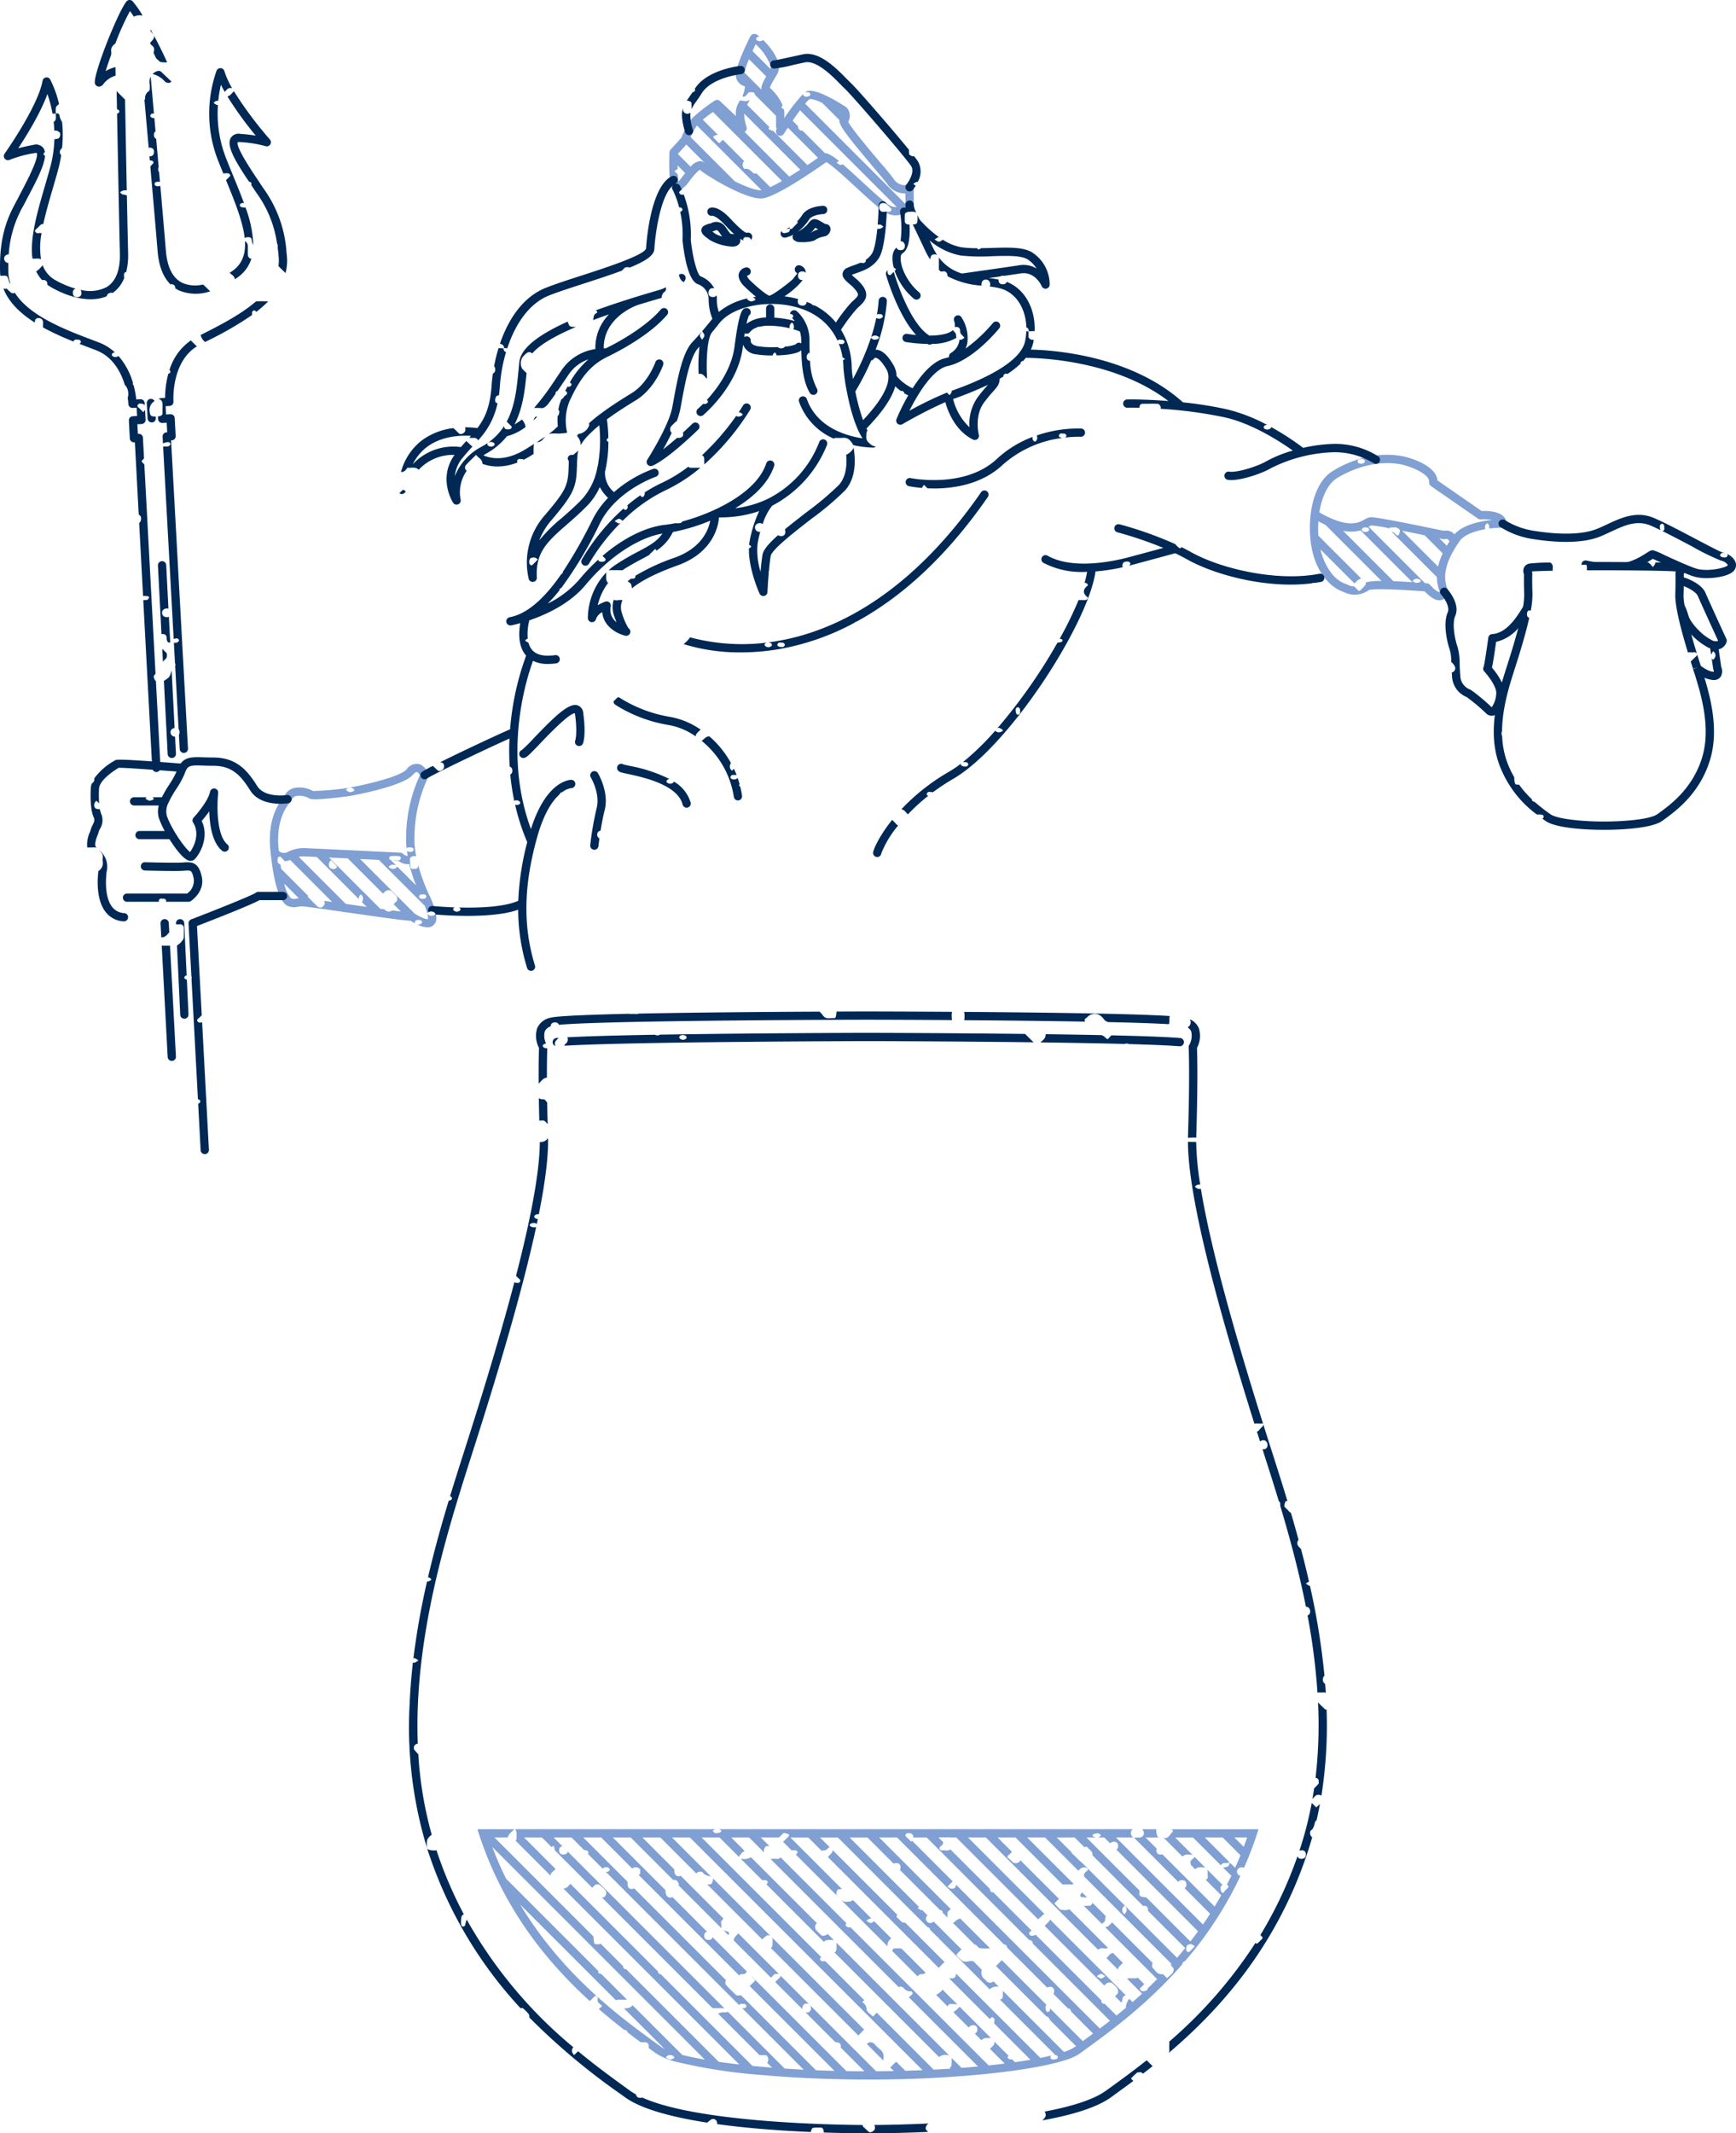 <svg id="Layer_8" data-name="Layer 8" xmlns="http://www.w3.org/2000/svg" viewBox="0 0 420 516"><defs><style>.cls-1{fill:#002855;}.cls-2{fill:#809fd2;}</style></defs><path class="cls-1" d="M410.617,158.34c-.012.154-.136.308-.363.5-.425.368-.812.779-1.207,1.182.187.6.374,1.186.558,1.762l.953-.3.952-.305C411.223,160.281,410.921,159.323,410.617,158.34Z" transform="translate(0)"/><path class="cls-1" d="M409.644,157.8a.779.779,0,0,1,.9.3c-1.636-5.311-3.321-11.413-3.23-14.3.09-2.849.065-4.34.048-4.891a2.1,2.1,0,0,0,.037-1.561,1.808,1.808,0,0,0-1.246-1.027,50.728,50.728,0,0,0-5.7-.275,2.057,2.057,0,0,1-.007.321l-.507.781c-.117-.11-.236-.218-.35-.331-.267-.265-.541-.525-.8-.8-3.549-.054-7.68-.074-10.771-.081-1.412,0-3.052.01-4.752.02a2.093,2.093,0,0,1,.661,1.113c0,.295,0,.59,0,.885,1.377-.009,2.769-.015,4.134-.018,7.442.017,15.8.114,17.414.3a.992.992,0,0,0-.119.531c0,.014.072,1.412-.041,4.97-.094,3,1.4,8.663,3.062,14.116a1.521,1.521,0,0,1,.754-.057A2.947,2.947,0,0,0,409.644,157.8Z" transform="translate(0)"/><path class="cls-1" d="M402.4,198.376c3.034-2.2,8.683-6.291,11.23-14.283,2.595-8.149-.234-17-2.106-22.856l-.97.247-.934.362c1.794,5.614,4.506,14.1,2.1,21.64-2.347,7.365-7.649,11.207-10.5,13.271l-.214.155c-2.092,1.518-10.029,1.823-12.964,1.8-4.036.027-11.131-.447-12.991-1.8l-.214-.155a43.077,43.077,0,0,1-3.561-2.811,1.012,1.012,0,0,1-.206-.038c-.329-.1-.466-.336-.428-.547a25.126,25.126,0,0,1-3.118-3.56c-.866-.008-.9-.065-.987-.35a4.173,4.173,0,0,1-.178-1.443,22.324,22.324,0,0,1-2.018-4.522,20.723,20.723,0,0,1-.918-5.431,1.529,1.529,0,0,1-.02-1.262c.038-5.525,1.772-10.977,3.06-15s2.686-8.607,3.527-12.39a.394.394,0,0,1-.169-.023c-.521-.225-.539-1.354-.024-1.7.085-.057.23-.024.348-.032a.547.547,0,0,1,.176.131,20.046,20.046,0,0,0,.434-4.037c-.113-3.558-.04-4.956-.04-4.97a1.073,1.073,0,0,0-.119-.53l0-.008c.643-.075,2.53-.135,5.054-.182,0-.3.01-.591.033-.885a1.233,1.233,0,0,0-.61-1.1,44.969,44.969,0,0,0-5.153.262,1.814,1.814,0,0,0-1.245,1.027,2.1,2.1,0,0,0,.037,1.562c-.017.551-.042,2.042.049,4.891a19.479,19.479,0,0,1-.486,4.052l.006.006c.049.054-.029.225-.048.341a.4.4,0,0,1-.034.037c-.817,3.91-2.372,8.982-3.654,12.994-1.873,5.857-4.7,14.709-2.107,22.861a26.214,26.214,0,0,0,9.387,12.912,6.867,6.867,0,0,1,1.2.045.466.466,0,0,1,.4.645.786.786,0,0,1-.27.311l.509.37.212.154c2.856,2.074,12.118,2.179,13.952,2.179h.43c1.837,0,11.067-.1,13.923-2.179Z" transform="translate(0)"/><path class="cls-2" d="M184.825,454.768c.156.039.357-.049.492.017.369.179.509.437.385.665a.819.819,0,0,1-.306.312l13.967,13.967c.155-.359.6-.506,1.46-.5a4.061,4.061,0,0,1,.939.077l-1.579-1.579-.024.11c-.051.222-1.171.515-1.341.356a13.378,13.378,0,0,1-1.412-1.394,1.2,1.2,0,0,1-.011-1.349.751.751,0,0,1,.24-.272l-15.959-15.958a3.045,3.045,0,0,1-2.014.421,2.4,2.4,0,0,1-.444-.051l5.178,5.178A.844.844,0,0,1,184.825,454.768Z" transform="translate(0)"/><path class="cls-2" d="M188.769,477.793c.162.24.029.424-.291.713s-.619.594-.923.9l6.575,6.574c-.125-1.009.6-1.621,1.523-1.271a.6.6,0,0,1,.118.085l-7.04-7.041C188.743,477.766,188.757,477.776,188.769,477.793Z" transform="translate(0)"/><path class="cls-2" d="M213.736,497.948a2.183,2.183,0,0,0-.836-2.238,17.536,17.536,0,0,1-1.47-1.443,1.245,1.245,0,0,0-1.709.141l4.046,4.046A1.176,1.176,0,0,1,213.736,497.948Z" transform="translate(0)"/><path class="cls-2" d="M223.012,477.5c.382-.014.664-.032.88-.364,0-.006.01-.009.014-.016l-5.805-5.805a1.3,1.3,0,0,1-.234-.019,6.3,6.3,0,0,0-1.029-.012c-.7,0-.789.033-.974.623l6.176,6.175C222.128,477.742,222.42,477.525,223.012,477.5Z" transform="translate(0)"/><path class="cls-2" d="M189.75,27.267a3.9,3.9,0,0,0-.11-.879c-.41-.1-.642-.352-.5-.628a.744.744,0,0,1,.218-.263,12.005,12.005,0,0,0-3.118-4.261,12.645,12.645,0,0,1,1.143-2.2q.306-.519.661-1.138c1.481-2.591-1.464-6.321-3.423-8.242a1.159,1.159,0,0,1-1.643-.061.423.423,0,0,1-.025-.345.837.837,0,0,1,.776-.406,5.122,5.122,0,0,0-.49-.372,1.11,1.11,0,0,0-1.631.217c-.246.369-3.435,6.88-3.587,9.172a2.828,2.828,0,0,0,2.1,2.978l.1.038a6.636,6.636,0,0,1-.629,2.454.782.782,0,0,1,.08.013.705.705,0,0,0,.866-.324c.09-.136.257-.221.343-.358.3-.476.737-.366,1.151-.338l.006-.021.023.024a1.69,1.69,0,0,0,.174,0c.116,0,.267.185.353.317a.4.4,0,0,1,.042.249l5.129,5.129V30.88c.063.067.123.139.188.2a.38.38,0,0,1-.188.261v.527a1,1,0,0,0,1.839.544c.33-.509.671-1.025,1.015-1.539l7.3,7.3c-.806.562-1.671,1.155-2.574,1.757L187,31.6a1.141,1.141,0,0,1-.337-.021,2.873,2.873,0,0,1-.788-.5,3,3,0,0,1,.305-.3l-5.435-5.435a9.539,9.539,0,0,0,.639-1.183,1.957,1.957,0,0,1-1.663.212,1.419,1.419,0,0,1-.637-.133c-.071.11-.138.221-.217.329a5.392,5.392,0,0,0-.824,3.525l-3.866-3.66a1,1,0,0,0-1.242-.106,41.882,41.882,0,0,0-5.448,4.238,18.2,18.2,0,0,0-2.626,4.742L162.223,36.2a1.009,1.009,0,0,0-.261.641c-.279,8.243.689,9.072,1.007,9.344a1.255,1.255,0,0,0,.944.293,1.527,1.527,0,0,0,.526-.166,1.512,1.512,0,0,1,.254-.254c.386-.312.691-.725,1.082-1.029a.512.512,0,0,1,.1-.051c.282-.341.594-.74.955-1.206a15.406,15.406,0,0,1,2.444-2.736C171.2,42.7,180.547,48.284,184.353,48c3.317-.255,13.083-7.039,15.567-8.8,1.421.8,4.561,3.7,7.134,6.075,2.391,2.207,4.245,3.9,5.661,5.018-.065-.506.173-1.053.506-1.125a1.526,1.526,0,0,1,.979.006,10.515,10.515,0,0,1,1.095,1c.335.271.465.478.319.715a.72.72,0,0,1-.868.33,2.244,2.244,0,0,0-.5-.006c-.081,0-.165.006-.249.013a5.669,5.669,0,0,0,.973.53,5.014,5.014,0,0,0,1.794.341,5.735,5.735,0,0,0,4.067-1.951,1,1,0,0,0,.231-.64v-4.21a1,1,0,0,0-1.748-.664c-.163.183-.57.159-.735.142a3.275,3.275,0,0,1-2.115-1.148,50.884,50.884,0,0,0-3.314-4.083c-2.343-2.779-7.041-8.346-7.945-10.061A2.98,2.98,0,0,0,205,26.217a1,1,0,0,0-.308-.315c-2.845-1.844-7.891-4.78-9.727-3.721a2.228,2.228,0,0,0-.207.14,3.436,3.436,0,0,1,.923.006c.132.02.238.218.355.336-.008.117.024.261-.032.348-.341.529-1.476.508-1.7-.024a.416.416,0,0,1,.01-.286,45.158,45.158,0,0,0-4.561,5.873Zm-6.928-16.584a13.579,13.579,0,0,1,3.49,4.91,2.072,2.072,0,0,1,.079,1.082l-4.334-4.334C182.342,11.705,182.609,11.128,182.822,10.683Zm1.412,11-4.147-4.148a22.609,22.609,0,0,1,1.12-3.212l4.173,4.172C184.64,19.768,184.093,20.82,184.234,21.679ZM165.25,42.547c-.323.417-.741.957-1.1,1.372-.063-.438-.112-1.009-.149-1.657a3,3,0,0,0-.522-.55,1.632,1.632,0,0,1-.277-.345,2.952,2.952,0,0,1,.745-.443c-.008-.3-.016-.607-.02-.922l1.857,1.857C165.613,42.079,165.436,42.305,165.25,42.547Zm5.26-3.093a1.6,1.6,0,0,0-1.248-.475,3.532,3.532,0,0,0-2.177,1.35l-3.1-3.1,2.067-2.264,4.7,4.7C170.663,39.591,170.57,39.514,170.51,39.454Zm13.69,6.552c-1.33.1-3.878-.892-6.431-2.152L167.086,33.171a16.672,16.672,0,0,1,1.522-2.811L184.245,46C184.232,46,184.213,46.005,184.2,46.006Zm2.147-.735-3.333-3.333c-.284.041-.595.077-.742-.053-.612-.543-1.107-1.22-2.085-1.02-.089.019-.265-.2-.341-.336a1.391,1.391,0,0,1,0-1.354.538.538,0,0,1,.24-.167l-5.2-5.2-.019.02c-1.123,1.055-.554,1.109-2.092-.365a3.706,3.706,0,0,1-.288-.347,3.3,3.3,0,0,1,.792-.467,1.529,1.529,0,0,1,.413-.034l-3.67-3.67c.74-.614,1.651-1.292,2.461-1.87l16.7,16.7C188.138,44.373,187.174,44.886,186.347,45.271Zm4.613-2.547L180.128,31.893a.792.792,0,0,0,.094-.042,1,1,0,0,0,.387-1.182,10.152,10.152,0,0,1-.57-3.2l13.58,13.58C192.729,41.627,191.833,42.192,190.96,42.724Zm4.951-18.788a7.4,7.4,0,0,1,3.121,1.048l4.065,4.065,0,.01c-.165,1.051,1.045,2.9,8.53,11.77,1.425,1.689,2.9,3.435,3.094,3.765a5.143,5.143,0,0,0,3.644,2.164,3.773,3.773,0,0,0,.7.014V49.1c-.037.035-.088.076-.134.115L194.8,25.083A6.118,6.118,0,0,1,195.911,23.936Zm-2.349,2.737,23.394,23.4a2.918,2.918,0,0,1-1.273-.184c-1.169-.445-4.412-3.439-7.272-6.08-1.787-1.649-3.279-3.01-4.534-4.085-.071.043-.139.091-.214.127a1.243,1.243,0,0,1-.493.011l-.782-.516c.193-.128.383-.262.581-.382a10.186,10.186,0,0,0-2.88-1.861,1.007,1.007,0,0,0-.287-.042,1.018,1.018,0,0,0-.164.026L194.152,31.6a.927.927,0,0,1-1.054-1.041l0-.011L191.752,29.2C192.382,28.288,193,27.429,193.562,26.673Z" transform="translate(0)"/><path class="cls-2" d="M202.387,470.5c0,.169,0,.339,0,.508-.015.765-.1,1.087-.525,1.22l25.328,25.328a2.406,2.406,0,0,1,1.991-.485,2.467,2.467,0,0,1,.485.132L202.33,469.868A3.234,3.234,0,0,1,202.387,470.5Z" transform="translate(0)"/><path class="cls-2" d="M289.175,452.141a1.369,1.369,0,0,1,.735-.444,3.762,3.762,0,0,1,1-.018,2.728,2.728,0,0,1,.71.079l-2.6-2.6a3.3,3.3,0,0,1-.643.639.763.763,0,0,0-.327.87,1,1,0,0,1,.014.363Z" transform="translate(0)"/><path class="cls-2" d="M164,498.8a129.551,129.551,0,0,0,20.236,3.094h.006q2.3.2,4.708.376h0c4.769.337,9.828.567,14.986.667h0Q206.8,503,209.7,503h.774q1.747,0,3.488-.023h0c2.351-.028,4.688-.083,6.993-.164h0q2.1-.075,4.155-.176,1.353-.068,2.683-.145h0c4.685-.276,9.144-.654,13.2-1.115h0c4.247-.482,8.05-1.056,11.223-1.695l.1-.02a49.494,49.494,0,0,0,5.631-1.433l.049-.017a12.228,12.228,0,0,0,3.161-1.451l.6-.435.326-.236c.421-.305.858-.622,1.3-.947l.009-.006q1.194-.868,2.5-1.834l.009-.006q.786-.584,1.606-1.2h0q1.191-.9,2.445-1.886h0q.777-.609,1.572-1.252h0a122.417,122.417,0,0,0,9.838-8.814l0-.005c1.551-1.555,3.1-3.218,4.632-4.969a1,1,0,0,1,.715-.83c.909-1.062,1.813-2.147,2.7-3.282l0,0c.629-.8,1.255-1.62,1.87-2.461h0c.367-.5.729-1.017,1.09-1.532.028-.041.057-.08.085-.12h0q.885-1.267,1.744-2.588c.157-.243.311-.492.467-.737q1.314-2.07,2.55-4.276c.235-.417.471-.832.7-1.258h0c.758-1.408,1.485-2.865,2.185-4.358a1.041,1.041,0,0,1-.712-1.5,1.222,1.222,0,0,1,1.272-.541,1,1,0,0,1,.308.091c.216-.5.439-.983.65-1.486h0l.011-.028c.963-2.308,1.856-4.7,2.654-7.21.062-.2.114-.4.175-.593H283.394a1.46,1.46,0,0,0,.335.273.363.363,0,0,1,.027.332c-.754.552-1.089,1.842-2.05,1.453-.061-.009-.119-.012-.178-.016l4.542,4.542a2.776,2.776,0,0,1,.744-.436,4,4,0,0,1,.992-.019,3,3,0,0,1,.748.11l-4.239-4.239h4.333l6.762,6.763c0-.163.29-.47.5-.545a2.991,2.991,0,0,1,.953-.024c.48-.16.653,0,.472.477a.631.631,0,0,1-.311.342,4.184,4.184,0,0,1-.874.208.82.82,0,0,1-.3-.018l2.056,2.055c-.35.726-.715,1.431-1.079,2.136a.632.632,0,0,1,.332.292c.136.233-.007.43-.322.71a12.8,12.8,0,0,0-.982,1.082c-.195-.195-.372-.292-.419-.432-.288-.843-.16-1.369.336-1.589l-3.683-3.684a3.586,3.586,0,0,1,.094,1,2.211,2.211,0,0,0,.007.5.717.717,0,0,1-.343.87,1.15,1.15,0,0,1-.152.062l3.761,3.761c-.522.93-1.058,1.836-1.6,2.729l-12.634-12.634a1.451,1.451,0,0,1-.4.065.888.888,0,0,1-1.019-.793,1.513,1.513,0,0,1,.051-.642l-2.693-2.694h3.223a.477.477,0,0,1-.372-.343,4.055,4.055,0,0,1-.263-1.657h-3.45a1,1,0,0,1,.244.3,1.062,1.062,0,0,1-.9,1.7c-.169,0-.338,0-.506,0a7.322,7.322,0,0,1-.775.03l10.735,10.735a.811.811,0,0,1,.658-.444c.833-.1,1.266.255,1.271,1.045a.952.952,0,0,1-.429.9l6.173,6.173q-.853,1.327-1.737,2.6L270,444.452h4.25a.566.566,0,0,1-.109-.03,1.243,1.243,0,0,1-.513-.772,1.264,1.264,0,0,1,.385-1.2H173.9c.353.1.639.279.606.45a.568.568,0,0,1-.34.343,3.871,3.871,0,0,1-.926.165.77.77,0,0,1-.426-.159c-.135-.091-.331-.229-.331-.346s.2-.256.331-.347a.986.986,0,0,1,.238-.106H124.674a2.185,2.185,0,0,1,.3,1.266c0,.333.013.668,0,1a.7.7,0,0,1-.252.492l8.518,8.517c-.136-.852.727-1.06,1.09-1.592a.884.884,0,0,1,.068-.078l-7.606-7.606h4.332l2.343,2.343c.446-.434.493-.355.627.075a4.5,4.5,0,0,1,.137.688l9.048,9.048c.233-.237.461-.479.71-.7.1-.093.31-.07.469-.1.172,0,.4-.072.506.013.52.428,1.022.883,1.5,1.359a1.248,1.248,0,0,1,0,1.39.722.722,0,0,1-.892.336h0l26.834,26.835c.609,0,1.258,0,2.315,0,.078.007.286.02.555.042l-37.928-37.927c-.092.477-.44.725-1.035.728a.888.888,0,0,1-1.019-.793c-.087-.719.186-1.12.765-1.225l-2.111-2.111h4.331l3.054,3.054a1.076,1.076,0,0,1,.99.375c.056.087.024.23.032.348a.534.534,0,0,1-.127.172l3.588,3.589a1.117,1.117,0,0,1,1.668.019c.056.087.023.231.032.349a.95.95,0,0,1-.946.386l32.271,32.27a.656.656,0,0,1,.818-.314c.157.039.358-.049.492.016.369.18.509.438.385.666a.784.784,0,0,1-.35.343,1.369,1.369,0,0,1-.493.013,1.355,1.355,0,0,1-.148-.02l14.9,14.9q-2.351-.118-4.6-.27L176.111,486.61a1.977,1.977,0,0,1-.779.146,2.53,2.53,0,0,0-1.589.315l10.03,10.029a14.462,14.462,0,0,1,1.544.007c.128.006.279.184.365.318a1.328,1.328,0,0,1,.031,1.372.832.832,0,0,1-.1.144l1.182,1.181c-1.638-.13-3.227-.271-4.756-.423l-22.2-22.2a.625.625,0,0,1-.276-.027.789.789,0,0,1-.35-.343.336.336,0,0,1-.016-.272l-21.2-21.2c-.16.185-.341.359-.5.555a1.631,1.631,0,0,1-1.182.593l42.555,42.556c-1.754-.2-3.417-.419-4.977-.646l-22.438-22.439h0c-.061.055-.226,0-.343-.011-.11-.119-.284-.222-.32-.361a1.471,1.471,0,0,1-.039-.331l-5.456-5.456a1.044,1.044,0,0,1-.719.166c-.388,0-.767-.007-.844-.388a9.583,9.583,0,0,1-.149-1.489l-23.952-23.953h3.235a.81.81,0,0,1,.033-.248,2.983,2.983,0,0,1,.885-1.134,5.754,5.754,0,0,1,.678-.618h-8.942c.061.2.112.4.175.594a88.308,88.308,0,0,0,3.858,9.969l.008.019a90.466,90.466,0,0,0,12.483,19.847l.006.008q.855,1.038,1.72,2.032l.072.083c2.341,2.687,4.726,5.139,7.088,7.374l.078.074q.822.775,1.638,1.518l.054.049c.376-.376.751-.753,1.129-1.126.083-.082.268-.163.35-.124a.685.685,0,0,1,.406.841c-.144.618.352.886.662,1.246.491.246.445.425.021.741a3.361,3.361,0,0,0-.386.352c1.584,1.371,3.139,2.657,4.637,3.845l.3.239q.588.463,1.163.908a4.7,4.7,0,0,1,.469.134c.141.045.331.223.331.34a.175.175,0,0,1-.049.1l.873.666.32.241c.725.546,1.425,1.064,2.108,1.567l.127,0c.337,0,.674-.006,1.01,0a.853.853,0,0,1,.784,1.018,1.974,1.974,0,0,0,.011.389l.944.685.926.672A17.033,17.033,0,0,0,164,498.8Zm137.731-54.352c-.265.767-.541,1.521-.824,2.269l-2.269-2.269Zm-4.406,5.846-5.846-5.846h4.331l4.3,4.3c-.418,1.029-.847,2.045-1.3,3.036l-1.115-1.115C297.371,450.742,297.24,450.615,297.322,450.3Zm-8.549,20.784c-.345.356-.691.712-1.056,1.046a.368.368,0,0,1-.338.017c-.139-.079-.316-.208-.344-.343-.221-1.06.233-1.621,1.223-1.545l.79.477A3.894,3.894,0,0,1,288.773,471.082ZM264.332,443.94a.563.563,0,0,1,.34-.343,3.871,3.871,0,0,1,.926-.165.752.752,0,0,1,.425.159,2.478,2.478,0,0,1,.357.346,2.589,2.589,0,0,1-.357.346,2.028,2.028,0,0,1-.424.169h1.568l1.4,1.4a1.356,1.356,0,0,1,1.148-.369.89.89,0,0,1,.793,1.02,1.03,1.03,0,0,1-.4.895l19.743,19.743q-.918,1.265-1.859,2.472L277.285,458.9c-.11,0-.22,0-.331,0a4.878,4.878,0,0,1-.936-.184c-.364-.146-.372-.474-.374-.858a1.734,1.734,0,0,1,.054-.546l-5.778-5.779a.517.517,0,0,1-.3-.3l-6.782-6.783H265.3C264.81,444.411,264.288,444.167,264.332,443.94Zm-4.325.512,2.392,2.392c.015-.036.036-.062.05-.1.231-.035.406-.113.464-.061.379.343.741.707,1.093,1.079a1.12,1.12,0,0,1,.285.976l12.258,12.258a1.353,1.353,0,0,1,.165-.027.89.89,0,0,1,1.02.793,1.786,1.786,0,0,1-.008.411l9.018,9.018c-.653.8-1.31,1.594-1.974,2.359l-22.922-22.923-.014,0c-.783-.644-1.462-1.414-2.228-2.081-.227-.2-.342-.346-.332-.488l-3.6-3.6Zm12.547,17.792a2.868,2.868,0,0,1-.5.787,1.816,1.816,0,0,1-.346-.356,1.321,1.321,0,0,1,0-1.352,1.844,1.844,0,0,1,.346-.356C272.341,460.967,272.682,461.71,272.554,462.244Zm-42.829-17.792h1.642l19.813,19.813c.21-.356.714-.583.975-.934a.669.669,0,0,1,.367-.286c.082-.009.167-.01.251-.015L234.2,444.452h4.331l27.124,27.124a1.833,1.833,0,0,1,1.537-.294,1.03,1.03,0,0,0,.841-.157l-9.315-9.314a3.539,3.539,0,0,1-1.116.221c-.528-.083-.94-.026-1.156-.206a14.876,14.876,0,0,1-1.353-1.437q.548-.546,1.094-1.094l.008-.008-9.394-9.393c-.014.083-.031.165-.047.239-.079.359-.877.615-1.256.522-.514-.125-.773-.545-1.121-.863-.243-.221-.648-.462-.648-.695s.413-.464.646-.7l.466-.467-3.482-3.482h4.333l11.356,11.356c.748,0,1.5,0,2.244,0a1.25,1.25,0,0,0,.482-.1l-11.254-11.254h4.331l8.031,8.031a5.047,5.047,0,0,1,.723-.638,1.82,1.82,0,0,1,.956-.155.9.9,0,0,1,.425.2c.364.236.291.446-.115.741-.256.186-.573.5-.587.769-.008.156,0,.314-.009.471l21.171,21.171c-.065.072-.131.138-.2.21.234.283.459.576.671.881.079.114.01.332.01.563-.244.794-1.017,1.2-1.572,1.788-.121-.121-.236-.247-.362-.36-.247-.22-.53-.643-.746-.613-1.288.18-1.706-.931-2.416-1.569-.174-.156-.082-.645-.049-.975a.326.326,0,0,1,.087-.167l-9.8-9.8c-.323.329-.652.651-1,.947a1.283,1.283,0,0,1-.723.154l12.609,12.609q-1.1,1.1-2.191,2.142l-.029-.03c-.062.5-.42.742-.994.8a.822.822,0,0,1-.865-.324c-.165-.241-.07-.461.291-.706a2.461,2.461,0,0,0,.353-.347c.121-.125.222-.229.313-.32l-1.568-1.567a1.228,1.228,0,0,1-.64.155c-.342-.006-.684,0-1.026,0a2.177,2.177,0,0,0-.511.006,1.593,1.593,0,0,1-.448.043l3.661,3.661c-.769.7-1.532,1.381-2.29,2.041l-.789-.789a3.741,3.741,0,0,0-.822,1.907.671.671,0,0,1-.035.065l.123.122q-1.2,1.015-2.375,1.957l-2.8-2.8c-.16-.026-.328-.066-.469-.1a.546.546,0,0,1-.353-.352c-.022-.139-.039-.282-.054-.428l-15.868-15.868a1.079,1.079,0,0,1-.678.21.7.7,0,0,1-.859-.321c-.15-.237-.034-.447.308-.709a2.616,2.616,0,0,0,.213-.2l-9.3-9.3-.006.006a.423.423,0,0,1-.345.025.846.846,0,0,1-.408-.79l-9.586-9.586a2.344,2.344,0,0,1-.28.186c-.39.2-.973.039-1.47.039a.643.643,0,0,1-.838-.364c-.1-.221.04-.487.392-.7a1.03,1.03,0,0,0,.464-.9l-1.14-1.141h2.209A.813.813,0,0,1,229.725,444.452Zm-10.638-.7a.674.674,0,0,1,.854-.331.89.89,0,0,1,1.009,1.031h3.256L249,469.243a.852.852,0,0,1,.87.774c0,.036,0,.06,0,.094l18.668,18.668q-1.254.983-2.448,1.883l-34.8-34.8c-.02.734-.43,1.091-1.249.961-.281-.044-.527-.312-.789-.477.1-.117.2-.238.313-.35a8.726,8.726,0,0,0,.694-.707,1.679,1.679,0,0,1,.222-.237l-9.826-9.826c-.062.081-.124.162-.176.244-.117-.1-.237-.2-.349-.313a8.892,8.892,0,0,0-.707-.694C219.077,444.2,218.951,443.986,219.087,443.752Zm-45,.7,4.718,4.718c-.017-.185.177-.351.367-.627a2.2,2.2,0,0,1,1.008-.826l-3.264-3.265h4.331l3.582,3.583a2.259,2.259,0,0,1,.032-.67c.075-.291.255-.716.473-.776a1.788,1.788,0,0,1,.82-.058l-2.079-2.079h4.333l.016.016.009-.008c.379-.313.7-.7,1.058-1.036.171-.158,1.268.141,1.355.31.131.25.028.438-.3.712-.38.312-.691.707-1.066,1.027-.009.008-.03,0-.042.007l2.111,2.11c.015,0,.029-.024.044-.026a3.507,3.507,0,0,1,.992,0c.132.02.237.219.355.337-.009.117.024.261-.032.348a.805.805,0,0,1-.4.3l22.238,22.237a1.92,1.92,0,0,1,.9-1.926l-4.153-4.153a4.507,4.507,0,0,1-.6.376.632.632,0,0,1-.487,0,7.252,7.252,0,0,1-.789-.5,7.113,7.113,0,0,1,.789-.5.959.959,0,0,1,.44-.016l-4.488-4.488a2.861,2.861,0,0,1-.631.353,1.259,1.259,0,0,1-.5.011c-1.437.356-2.044-.782-2.834-1.582-.178-.18.13-1.325.351-1.348.321-.034.643-.052.965-.079l-12.474-12.474h4.331l3.2,3.2c.39-.132.863-.054,1.214-.281.134-.088.221-.247.353-.341a2.5,2.5,0,0,1,.4-.24l-2.338-2.338h4.333l21.69,21.691a.789.789,0,0,1,.608.455c.012.024-.01.066-.041.112l1.625,1.624a1.128,1.128,0,0,1,.475.475l12.357,12.358a2.43,2.43,0,0,1,2.188-.611l.042.011-1.319-1.318c-.039.036-.074.076-.113.112a1.247,1.247,0,0,1-1.382.006c-.255-.227-.46-.516-.732-.714a1.812,1.812,0,0,1-.653-1.788,3.015,3.015,0,0,0-.008-.5L235.5,474.4a2.288,2.288,0,0,0-1.055-.026,2.513,2.513,0,0,1-1.511-.025,6.927,6.927,0,0,1-1.483-1.365c-.05-.052-.013-.274.057-.347.364-.378.736-.75,1.108-1.122l-6.741-6.741a1.143,1.143,0,0,1-.465.308,1.04,1.04,0,0,1-1.011-1.783l-1.275-1.275a.606.606,0,0,1-.334-.031,7.165,7.165,0,0,1-.789-.5c.117-.077.232-.16.348-.239l-16.792-16.792h4.331l6.33,6.329a.928.928,0,0,1,.383-.135c.834-.1,1.267.255,1.272,1.044a1.178,1.178,0,0,1-.147.6L227.43,462a.672.672,0,0,1,.62.393.3.3,0,0,1-.017.21l1.2,1.2c0-.09-.012-.184-.012-.283.068-.451-.2-1,.356-1.38a2.217,2.217,0,0,0,.428-.394l-17.293-17.293h4.332l25.833,25.833a1.241,1.241,0,0,1,.508.211.768.768,0,0,1,.294.591l9.673,9.673a1.191,1.191,0,0,1,.653-.183.889.889,0,0,1,1.019.794,1.242,1.242,0,0,1-.165.9l3.649,3.649c.045-.059.089-.118.129-.178a2.587,2.587,0,0,1,.346.357,2.015,2.015,0,0,1,.17.426c0,.014,0,.029,0,.043l5.309,5.308c-.869.644-1.707,1.256-2.5,1.832l-7.97-7.97,0,.022a.642.642,0,0,1-.353.849c-.353.175-.674-.244-.679-.885a1.347,1.347,0,0,1,.013-.493.716.716,0,0,1,.241-.273l-10.835-10.835c-.439.439-.871.885-1.314,1.32l-.1.1,12.191,12.191a1.474,1.474,0,0,1,.293.076.971.971,0,0,1,.5.715l6.376,6.375-.343.248a10.162,10.162,0,0,1-2.564,1.177l-14.781-14.782c0,.278,0,.555,0,.833-.015.9-.1,1.186-.728,1.27l13.325,13.325c-.14.037-.3.073-.447.109.084.006.172.019.253.019a.642.642,0,0,1,.849.353c.176.354-.244.674-.884.679a1.347,1.347,0,0,1-.493-.013.791.791,0,0,1-.35-.344c-.114-.209,0-.442.31-.617-.853.208-1.761.415-2.769.615l-20.4-20.4c0,.033,0,.064-.006.1-.07.609-.3,1.019-.8,1.043-.292.014-.585.01-.878.006l9.857,9.857c.017-.02.038-.037.054-.057.26-.337.474-.463.707-.327a.675.675,0,0,1,.332.854,1.391,1.391,0,0,1-.1.526l8.84,8.84c-1.172.2-2.425.4-3.745.586l-.657-.657c-.066-.005-.132-.012-.195-.012-.641-.006-1.06-.325-.884-.679a.809.809,0,0,1,.162-.226l-3.436-3.437a1.047,1.047,0,0,1,.021.414c-.136.645-.694.933-1.068,1.369l3.565,3.564c-1.243.157-2.542.306-3.885.448l-33.422-33.422a1.127,1.127,0,0,1-1.129-.359.427.427,0,0,1-.024-.345.554.554,0,0,1,.213-.236l-15.98-15.98a.927.927,0,0,1-.933.389,5.52,5.52,0,0,0-1-.01h-.512l31.017,31.016a1.026,1.026,0,0,1,1.253.271,1.9,1.9,0,0,0,1.769.728c.1-.014.231.229.359.365-.012.094.019.262-.049.327-.279.268-.57.524-.859.783l16.73,16.729q-1.941.181-3.991.34l-2.4-2.4c0,.017.015.03.016.048.016.333,0,.668,0,1-.013.862-.068,1.164-.514,1.283l.256.256q-2,.133-4.091.242L212.151,486.85c-.4.213-.613.727-1.031.911-.468-.666-1.475-.962-1.482-1.918a1.707,1.707,0,0,0-.665-1.26l-.359-.36c.165-.125.323-.306.49-.42l-9.468-9.467a1.6,1.6,0,0,1-.363.049,1.347,1.347,0,0,1-.493-.013.8.8,0,0,1-.35-.344c-.111-.205,0-.432.293-.606l-28.97-28.97Zm5.1,38.076-.1.1c-.09.085-.33.011-.5.011s-.391.036-.483-.053c-.859-.825-1.726-1.647-2.513-2.539a1.12,1.12,0,0,1,0-.981.523.523,0,0,1,.061-.086l-22.23-22.229a1.217,1.217,0,0,1-1.06.084c-.359-.144-.531-.546-.541-1.271a2.727,2.727,0,0,1,.013-.4l-10.714-10.714h4.333l7.576,7.577c.138-.365.456-.406.845-.366.588.06,1.032.319,1.033.783,0,.313.014.791-.168.913a2.041,2.041,0,0,0-.208.171l24.312,24.312a.734.734,0,0,1,.718-.347.968.968,0,0,0,1.114-.649l-8.259-8.259a.916.916,0,0,1-1,.637.89.89,0,0,1-1.02-.793c-.081-.674.15-1.072.654-1.207l-8.38-8.38c-.012.012-.026.023-.038.034a1.109,1.109,0,0,1-.966,0,1.267,1.267,0,0,1-.545-.735,2.5,2.5,0,0,1-.11-.954l-12.733-12.733H152.6l10.261,10.261a1.356,1.356,0,0,1,.774.091c.247.114.405.462.548.736.068.131.011.328.011.5l0,.013,10.375,10.375a3.232,3.232,0,0,1-.055-.756c0-.34-.14-.791.026-1s.322-.411.488-.615L164.682,453.7l-.017.014a1.094,1.094,0,0,1-.968,0,1.278,1.278,0,0,1-.511-.768,2.388,2.388,0,0,1-.028-.767l-7.725-7.725h4.332l8.684,8.684a1.359,1.359,0,0,1,.658-.4c.287-.062.772-.028.9.155.52.728,1.3.795,2.042,1.02l-9.459-9.459h4.331L223.2,500.731q-2.059.087-4.183.147l-2.21-2.21q-.5.5-1.007,1.006a1.2,1.2,0,0,1-.462.354l.915.915q-2.117.041-4.281.051l-5.149-5.149a.781.781,0,0,1-.266-.265l-10.6-10.6a1.474,1.474,0,0,1,.234,1,.89.89,0,0,1-1.02.793,1.52,1.52,0,0,1-.29-.037l7.246,7.246a1.711,1.711,0,0,1,.294,0c.584.054.97.321.992.821.007.154,0,.309,0,.463L209.15,501q-2.207,0-4.369-.038l-23-23-.019.024c.22.259.47.491.7.739a1.32,1.32,0,0,1,.248.346c-.441.443-.894.874-1.339,1.314L201.892,500.9q-2.275-.058-4.48-.148Zm-19.172,12.614-.927-.673c-8.628-6.251-22.919-16.607-33.258-33.829l23.214,23.214a.33.33,0,0,1,.173-.123,13.563,13.563,0,0,1,2.008-.037v-.02l.466,0-6.213-6.212c-.542-.055-.885-.337-.725-.658.008-.016.019-.025.028-.04L122.439,454.42c-1.2-2.433-2.319-4.985-3.331-7.664l51.42,51.42c-2.084-.363-3.921-.745-5.47-1.138l-11.987-11.987a2.431,2.431,0,0,1-2.122.706l9.833,9.833A5.574,5.574,0,0,1,160.016,495.142Zm1.873,2.963a2.883,2.883,0,0,1-.787-.5,1.844,1.844,0,0,1,.356-.346,1.324,1.324,0,0,1,1.352,0,1.851,1.851,0,0,1,.356.347C163.166,497.892,162.423,498.233,161.889,498.105Z" transform="translate(0)"/><path class="cls-2" d="M186.886,468.99a3.888,3.888,0,0,1,.019,1c-.011.692-.086,1.018-.43,1.17l21.191,21.191c.245-.252.484-.51.735-.756.235-.23.515-.647.72-.617h0L186.7,468.557A1.807,1.807,0,0,1,186.886,468.99Z" transform="translate(0)"/><path class="cls-2" d="M227.388,475.72a10.809,10.809,0,0,1,1.075-1.087c.021-.02.048-.023.07-.041l-9.512-9.513a2.162,2.162,0,0,1-.773-.15,3.5,3.5,0,0,1-.707-.678c-.232-.233-.637-.458-.646-.7-.005-.115.1-.236.241-.357L201.4,447.458a.864.864,0,0,1-.069.57,8.027,8.027,0,0,1-1.064,1.125L227.116,476A2.627,2.627,0,0,0,227.388,475.72Z" transform="translate(0)"/><path class="cls-2" d="M316.909,127.274v0c-.007.456,0,.909.01,1.359,0,.148.015.293.021.44.016.32.032.639.059.954.023.272.055.538.086.806.023.2.042.4.07.6.05.35.111.69.175,1.028.022.12.04.244.064.362.078.376.168.738.263,1.095.021.078.037.161.058.237.121.427.252.84.4,1.232a14.66,14.66,0,0,0,3.663,5.8.886.886,0,0,1,.219.184,9.548,9.548,0,0,0,1.292.961,8.719,8.719,0,0,0,1.743.835,5.855,5.855,0,0,0,6.167-.459c1.236-.373,7.8-.123,13.519.34a9.317,9.317,0,0,0,1.887,1.615,3.174,3.174,0,0,0,1.64.535,2.084,2.084,0,0,0,.547-.072,2.373,2.373,0,0,0,1.59-1.788,1.009,1.009,0,0,0-.068-.613c-1.225-2.716-.8-5.772,1.332-9.51.03-.053.061-.106.092-.159q.422-.726.929-1.488c.147-.22.293-.44.45-.666,1.131-1.62,3.779-2.476,6.22-2.9a1.314,1.314,0,0,1,.108-1.092,1.875,1.875,0,0,1,.346-.356c.285,0,.625.743.5,1.277,0,.009-.008.016-.01.025a23.149,23.149,0,0,1,3.237-.221,1.128,1.128,0,0,0,.75-.329,1,1,0,0,0,.253-.778c-.318-2.976-4.667-3-6.064-2.921l-10.683-7.4c-.32-3.735-6.98-5.51-7.793-5.714-9.089-2.088-17.109,3.164-17.379,3.348C318.705,116.022,316.994,121.77,316.909,127.274Zm13.509,13.6a.913.913,0,0,1-.071.615A10.48,10.48,0,0,1,329,142.88a.347.347,0,0,1-.346,0c-.344-.336-.675-.687-1.008-1.035a3.5,3.5,0,0,1-1.7-.458h0a1.94,1.94,0,0,0-.32-.131c-3.013-1-4.725-4.121-5.633-6.563-.125-.338-.236-.694-.34-1.056-.049-.173-.093-.351-.137-.529-.018-.07-.034-.142-.051-.212l8.217,8.216c.22-.226.441-.45.678-.656a2.95,2.95,0,0,1,.785-.475.6.6,0,0,1,.195-.039L318.961,129.57a25.3,25.3,0,0,1,0-3.483c.595.322,1.153.595,1.694.846l13.6,13.6A14.381,14.381,0,0,0,330.418,140.87Zm6.717-.286-12.2-12.2a8.7,8.7,0,0,0,4.215-.117l12.555,12.555C340.291,140.73,338.692,140.639,337.135,140.584Zm-7.6-12.663c.087-.131.222-.3.356-.318a3.471,3.471,0,0,1,.992,0c.132.02.238.219.355.337-.008.117.025.262-.032.347-.345.515-1.473.5-1.7-.023A.425.425,0,0,1,329.538,127.921Zm13.9,12.922a2.7,2.7,0,0,1-.924.138,2.656,2.656,0,0,1-.788-.491,2.68,2.68,0,0,1,.788-.492,1.955,1.955,0,0,1,.92.152c.14.045.33.222.331.34S343.555,140.725,343.438,140.843Zm4.833,2.353c-.009.008-.671.091-2.336-1.776a1,1,0,0,0-.664-.331l-.513-.042L331.112,127.4a3.805,3.805,0,0,1,.644-.311,33.855,33.855,0,0,1,3.984.608l.151.151a1.486,1.486,0,0,1,.455-.242,3.933,3.933,0,0,1,1-.019,1.254,1.254,0,0,1,.5.011,2.263,2.263,0,0,1,.777.518c.2.243-.124,1.293-.312,1.361-.251.092-.441-.022-.724-.338a2.452,2.452,0,0,0-.783-.509.3.3,0,0,0-.14-.019l10.974,10.975c0,.218.013.437.029.658,0,.041,0,.083.008.124.021.252.054.5.1.759.009.06.016.119.027.178.044.243.1.488.168.733.017.065.029.129.048.194.088.3.19.61.312.916A.145.145,0,0,1,348.271,143.2Zm-.353-6.148-8.68-8.681c1.685.332,3.537.707,5.429,1.1l4.382,4.381A15.654,15.654,0,0,0,347.918,137.048Zm2.761-6.1c-.078.121-.154.243-.232.367s-.154.247-.23.374c-.045.074-.09.148-.134.223l-.053.089-1.788-1.788.95.2a1.022,1.022,0,0,0,.612-.064c.29-.127.631.214.891.572Zm-22.173-19.538c.087-.131.222-.3.356-.318a3.471,3.471,0,0,1,.992,0c.132.02.237.219.355.336-.009.118.024.262-.032.348-.342.529-1.475.508-1.7-.023A.421.421,0,0,1,328.506,111.407Zm11,1.036c2.13.535,6.463,2.263,6.264,4.191a1,1,0,0,0,.426.924l11.4,7.895a1.007,1.007,0,0,0,.658.173,10.444,10.444,0,0,1,2.747.142c-2.735.266-6.983,1.069-9.124,3.476a2.514,2.514,0,0,0-2.547-.848c-3.2-.676-15.753-3.3-17.608-3.3l-.082,0a3.622,3.622,0,0,0-1.51.563c-1.527.836-4.068,2.2-10.937-1.734.608-3.75,2.1-7.06,4.44-8.371C323.714,115.5,331.3,110.553,339.508,112.443Z" transform="translate(0)"/><path class="cls-2" d="M175.876,467.16a8.9,8.9,0,0,1-.851-.287l1.167,1.167C176.535,467.641,176.423,467.326,175.876,467.16Z" transform="translate(0)"/><path class="cls-2" d="M177.779,468.589a1.974,1.974,0,0,0-.257.781l8.979,8.979a2.565,2.565,0,0,0,.545-.517c.251-.293.482-.457.857-.351a.718.718,0,0,1,.652.094l-9.912-9.913A5.943,5.943,0,0,0,177.779,468.589Z" transform="translate(0)"/><path class="cls-2" d="M185.407,468.218a1.078,1.078,0,0,1,.951,0l-13.882-13.883a.877.877,0,0,1-.02.44c0,.58-.324,1.035-.774,1.024a4.356,4.356,0,0,1-.61-.039L184.41,469.1C184.722,468.783,185.086,468.516,185.407,468.218Z" transform="translate(0)"/><path class="cls-2" d="M267.744,479.727a1.279,1.279,0,0,1,1.394,0c.378.349.731.727,1.1,1.089a1.507,1.507,0,0,1,.182,1.395l-.65.638,1.54,1.541a2.629,2.629,0,0,0,.26-.964.931.931,0,0,1,.807-.8L254.01,464.267c0,.019,0,.042-.009.059-.208.663-.816.977-1.222,1.464-.011.014-.026.023-.038.036l14.423,14.423A6.019,6.019,0,0,1,267.744,479.727Zm-1.608-1.225a7.153,7.153,0,0,1-.788-.5,7.153,7.153,0,0,1,.788-.5,1.244,1.244,0,0,1,.493-.011l.783.516a7.153,7.153,0,0,1-.788.5A.635.635,0,0,1,266.136,478.5Z" transform="translate(0)"/><path class="cls-2" d="M236.461,470.762a1.323,1.323,0,0,0,.8.5,16.157,16.157,0,0,0,2.276.009l-7.208-7.208a2.485,2.485,0,0,0-1.358.8.848.848,0,0,1-.443.223l5.22,5.221A1.184,1.184,0,0,1,236.461,470.762Z" transform="translate(0)"/><path class="cls-2" d="M100.514,223.406a.526.526,0,0,1-.137-.185.419.419,0,0,1,.027-.343c.086-.132.222-.3.356-.319a3.471,3.471,0,0,1,.992,0c.132.02.237.219.355.337-.009.117.024.261-.032.348a1.147,1.147,0,0,1-1.208.338,6.188,6.188,0,0,0,2.546.722,2.231,2.231,0,0,0,1.12-.269,2.279,2.279,0,0,0,1.008-2.376,17.721,17.721,0,0,0-1.783-5.333,46.592,46.592,0,0,1-2.58-7.04,2.28,2.28,0,0,1-.124.523c-.145.364-.473.372-.858.374s-.767-.007-.843-.387a11.4,11.4,0,0,1-.17-1.956c-.012-.469.434-.776,1.033-.779a1.3,1.3,0,0,1,.463.083,27.01,27.01,0,0,1-.4-3.237,34.669,34.669,0,0,1,3.311-15.928,1,1,0,0,0,.045-.818c-.083-.216-.859-2.119-2.465-2.393a2.991,2.991,0,0,0-2.782,1.316c-1.459,1.715-9.613,3.689-14.364,4.523a74.706,74.706,0,0,1-8.274.73,6.7,6.7,0,0,0-4.692-.719,3.624,3.624,0,0,0-2.365,2.134c-.8.857-4.042,4.842-3.3,12.625,1.172,12.317,3.55,13.59,4.544,13.863l.014,0,.159.039a3.5,3.5,0,0,0,1.86.057,5.356,5.356,0,0,1,1.954-.036c1.026.1,4.738.632,9.036,1.251,8.645,1.245,14.639,2.093,16.4,2.171C99.654,222.918,100.057,223.164,100.514,223.406Zm.922-6.721c.086-.132.222-.3.356-.318a3.435,3.435,0,0,1,.992,0c.132.02.237.218.355.336-.009.117.024.261-.032.348-.342.529-1.476.508-1.7-.024A.419.419,0,0,1,101.436,216.685Zm1.329,2.407a13.962,13.962,0,0,1,.609,1.825,1.191,1.191,0,0,1,.284-.267,1.328,1.328,0,0,1,1.353,0,1.936,1.936,0,0,1,.356.346c0,.284-.744.625-1.277.5a2.057,2.057,0,0,1-.673-.414c.017.073.048.157.061.228a4.5,4.5,0,0,1,.069.5c.024.329-.022.487,0,.488-.4.175-2.027-.511-3.289-1.381l-13.14-13.14,4.548.215Zm-7.964-9.94a1.94,1.94,0,0,1,.92.151c.141.045.331.222.331.34s-.209.235-.327.353a1.348,1.348,0,0,1-1.712-.353A2.635,2.635,0,0,1,94.8,209.152Zm-.619-1.729c.072-.143.224-.338.348-.345a10.368,10.368,0,0,1,2.009.011.466.466,0,0,1,.4.645c-.073.142-.216.324-.35.344a6.717,6.717,0,0,1-1,.016,3.476,3.476,0,0,1-1-.019C94.2,207.954,94.062,207.656,94.182,207.423Zm6.488,6.745-6.038-6.037,1.76.083a3.548,3.548,0,0,0,2.627.779c.014.061.034.115.048.176A36.888,36.888,0,0,0,100.67,214.168Zm-16.622-23.45a1.326,1.326,0,0,1,1.352,0,1.875,1.875,0,0,1,.356.346c0,.284-.743.625-1.277.5a2.872,2.872,0,0,1-.787-.5A1.875,1.875,0,0,1,84.048,190.718Zm-13.816,3.32a.993.993,0,0,0,.25-.376,1.673,1.673,0,0,1,1.09-1.11,4.8,4.8,0,0,1,3.163.506c.338.253.85.636,9.588-.473,1.343-.235,13.187-2.38,15.588-5.205.436-.512.763-.667.922-.64.248.042.55.413.758.777a36.128,36.128,0,0,0-3.308,16.51c.024.412.066.807.11,1.2a.657.657,0,0,1,.765-.237c.156.039.357-.049.491.017.37.179.51.437.386.665a.794.794,0,0,1-.35.343,1.37,1.37,0,0,1-.493.013,1.269,1.269,0,0,1-.729-.2c.052.4.107.8.171,1.185a1.436,1.436,0,0,1-1.064-.431,1.006,1.006,0,0,0-.714-.351s-21.834-1.035-23.3-1.1a8.708,8.708,0,0,0-4,.971,1.836,1.836,0,0,1-2.1-.276c-.021-.212-.043-.421-.064-.641C66.657,197.557,70.082,194.182,70.232,194.038Zm1.292,23.354a1.248,1.248,0,0,1-.351.046,2.471,2.471,0,0,1-.344-.048c-.081-.015-.159-.03-.269-.055a.372.372,0,0,1-.078-.039l0,0a.949.949,0,0,1-.087-.062l-.005,0a1.315,1.315,0,0,1-.117-.108h0a8.035,8.035,0,0,1-1.5-3.381l3.529,3.529A5.243,5.243,0,0,0,71.524,217.392Zm7.007.8c0,.17.061.376-.013.5-.153.27-.331.613-.585.718a1.14,1.14,0,0,1-.974-.038c-.775-.667-1.469-1.426-2.194-2.15-.121-.121-.355-.338-.346-.348.049-.058.107-.109.158-.165l-6.561-6.561c-.056-.34-.111-.695-.165-1.062a1.207,1.207,0,0,1-.351-.163c-.517-.35-.291-.889-.305-1.353,0-.114.2-.264.337-.343.219-.124.44.038.7.358.211.254.444.491.677.727A3.6,3.6,0,0,0,70.194,208L80.352,218.16l-1.9-.271A1.093,1.093,0,0,1,78.531,218.2Zm5.124.44-11.38-11.38a4.916,4.916,0,0,1,1.193-.122c.3.013,1.487.068,3.164.147L86.84,217.488c-.017-.118-.033-.236-.041-.354a.767.767,0,0,1,.159-.426c.091-.135.229-.331.346-.331s.256.2.347.331a2.054,2.054,0,0,1,.169.427,1.815,1.815,0,0,1-.249,1.083l1.139,1.139C86.961,219.11,85.222,218.861,83.655,218.635Zm-3.929-10.177a2.122,2.122,0,0,1,.382-.392c.455.473.931.929,1.352,1.43.154.184-.019.52-.395.647a1.32,1.32,0,0,1-1.338-.334A1.4,1.4,0,0,1,79.726,208.458Zm14.035,12c-.27-.074-.682-.332-.723-.5L92,219.817l-12.4-12.4,4.545.214,8.506,8.506c.162-.151.327-.3.479-.457a1.22,1.22,0,0,1,1.763,0c.359.37.742.718,1.083,1.1.093.1.07.31.1.47a.821.821,0,0,1-.276.915,1.961,1.961,0,0,0-.528.592l1.716,1.716c-.624-.077-1.338-.169-2.106-.27A1.268,1.268,0,0,1,93.761,220.461Z" transform="translate(0)"/><path class="cls-2" d="M261.407,458.212c-.163.224-.021.6.38.664a7,7,0,0,0,1.2.044l-1.147-1.147A3.415,3.415,0,0,0,261.407,458.212Z" transform="translate(0)"/><path class="cls-2" d="M266.78,465.189c.259-.182.614-.511.6-.749a1.676,1.676,0,0,1,.19-.936l-3.255-3.255a.794.794,0,0,1-.244.443c-.118.109-.264.26-.4.263-.482.01-.965.025-1.447.031l4.365,4.366A1.438,1.438,0,0,1,266.78,465.189Z" transform="translate(0)"/><path class="cls-2" d="M270.771,475.674c.3-.3.6-.6.9-.9l-2.4-2.4a1.583,1.583,0,0,0-.984.6,5.052,5.052,0,0,1-.6.644l2.81,2.81A.976.976,0,0,1,270.771,475.674Z" transform="translate(0)"/><path class="cls-2" d="M230.645,486.691l3.734,3.735,0-.018a1.221,1.221,0,0,1,1.271-.541.888.888,0,0,1,.793,1.019.938.938,0,0,1-.614.995l1.6,1.6a1.843,1.843,0,0,1,1.063-.516c.417-.007.835-.007,1.252,0l-7.595-7.6A5.793,5.793,0,0,1,230.645,486.691Z" transform="translate(0)"/><path class="cls-2" d="M229.277,485.323a.756.756,0,0,1,.733-.608c.536.012,1.072.058,1.605.118l-3.607-3.607a1.674,1.674,0,0,1-.519.611,5.9,5.9,0,0,1-1,.7Z" transform="translate(0)"/><path class="cls-1" d="M30.027,220.865a3.9,3.9,0,0,1-2.869-1.462c-2.042-2.542-1.488-7.6-1.356-8.593a5.05,5.05,0,0,0-1.842-5.19c.03.031.06.054.09.087.463.51.942.946.819,1.727a3.114,3.114,0,0,0,0,1.024,2.244,2.244,0,0,1-.982,2.171c-.026.023-.059.039-.086.061-.219,1.74-.626,6.95,1.8,9.966a5.883,5.883,0,0,0,4.258,2.2l.086,0a1,1,0,0,0,.084-2Z" transform="translate(0)"/><path class="cls-1" d="M69.429,62.192c-.03-.385-.068-.748-.105-1.116-.027-.02-.054-.042-.082-.061.024-.023.047-.049.07-.074A29.753,29.753,0,0,0,63.7,45.514c-.26-.382-.506-.745-.732-1.1-.254-.393-.579-.878-.946-1.424-3.338-4.96-4.84-7.86-4.5-8.585a1.066,1.066,0,0,1,.473-.037,28.029,28.029,0,0,1,6.214.976,1,1,0,0,0,1.08-1.607,94.475,94.475,0,0,1-8.71-11.68c-.462.486-.842,1.073-1.532,1.262-.01,0-.021,0-.03,0A85.818,85.818,0,0,0,61.866,32.8c-.983-.156-2.219-.309-3.725-.42a2.227,2.227,0,0,0-2.32.995c-1.138,1.958,1.314,5.94,4.423,10.569a.625.625,0,0,1,.575.4.328.328,0,0,1-.061.37c.194.289.375.561.524.792.234.363.489.739.757,1.135A27.326,27.326,0,0,1,67.029,58.9a1.317,1.317,0,0,1,.13.3,1.27,1.27,0,0,1,0,.588c.111.809.207,1.653.276,2.559a9.443,9.443,0,0,1-.068,2.01c.553.576,1.133,1.129,1.711,1.683A11.581,11.581,0,0,0,69.429,62.192Z" transform="translate(0)"/><path class="cls-1" d="M48.555,81.022a2.765,2.765,0,0,0,.962,1.6.273.273,0,0,1,.064.118l.452-.23a82.655,82.655,0,0,0,10.916-6.29A1.046,1.046,0,0,1,60.978,76c.04-.156-.048-.357.017-.491.18-.369.438-.51.665-.386a.809.809,0,0,1,.328.328A28.789,28.789,0,0,0,64.9,72.885h-.788a18.532,18.532,0,0,0-2.042.017.883.883,0,0,1-.118-.009c-3.793,3.256-8.845,5.819-12.827,7.838Z" transform="translate(0)"/><path class="cls-1" d="M59.39,50.17a1.786,1.786,0,0,1-.452.008c-.64,0-1.059-.325-.884-.679a.663.663,0,0,1,.85-.36.466.466,0,0,0,.125.011c-.784-2.16-1.7-4.392-2.627-6.653-.571-1.392-1.15-2.8-1.707-4.218a29.63,29.63,0,0,1-1.971-12.865,1.06,1.06,0,0,1-.241-.026,2.868,2.868,0,0,1-.787-.5,1.84,1.84,0,0,1,.355-.346,1.349,1.349,0,0,1,.76-.174,29.948,29.948,0,0,1,.642-3.873c.275.567.584,1.147.914,1.733.362-.368.654-.831,1.2-.935a1.394,1.394,0,0,1,.592.052A20.236,20.236,0,0,1,54.283,17.2a1,1,0,0,0-1.884-.108,31.054,31.054,0,0,0,.435,21.925c.386.98.785,1.949,1.182,2.919.284,0,.574-.019.862-.021a.8.8,0,0,1,.834.434c.037.078-.069.26-.154.35-.283.3-.578.592-.877.877,2.149,5.24,4.1,10.081,4.525,14.059a.775.775,0,0,1,.833-.227.671.671,0,0,1,.835.43,4,4,0,0,0,.416,1.442A28.619,28.619,0,0,0,59.39,50.17Z" transform="translate(0)"/><path class="cls-1" d="M40.581,147.2a.938.938,0,0,1,.175.052l-.545-10.568a1,1,0,0,0-2,.1l.856,16.6c.056,0,.112-.011.169-.014.389-.018.691.016.9.333a.875.875,0,0,1,.2.426c-.018.528.05,1.238.534,1.274a1.287,1.287,0,0,1,.315.058l-.324-6.282a.9.9,0,0,1-.249.082c-1.026.141-1.65-.592-1.3-1.523A1.221,1.221,0,0,1,40.581,147.2Z" transform="translate(0)"/><path class="cls-1" d="M60.82,62.567a1.07,1.07,0,0,1-.255-.033,1.049,1.049,0,0,1-.585-.706c-.073-.853.015-1.719-.051-2.574a1.4,1.4,0,0,0-.5-.806,2.183,2.183,0,0,1-.167-.161c.19,3.019-.586,5.505-2.992,7.223-.232.165-.464.322-.7.476a7.192,7.192,0,0,0,.652.562,1.468,1.468,0,0,1,.607,1c.2-.135.4-.267.6-.409A8.709,8.709,0,0,0,60.82,62.567Z" transform="translate(0)"/><path class="cls-1" d="M40.318,159.053a1.805,1.805,0,0,0,.008-1.012c-.021-.136-.224-.245-.345-.366a5.366,5.366,0,0,0-.726-.713l.161,3.135C39.638,159.688,40.1,159.454,40.318,159.053Z" transform="translate(0)"/><path class="cls-1" d="M37.707,101.129l-.021-.378c-1.255-.006-1.34-.2-1.5-1.283a2.5,2.5,0,0,1,1.21-2.456,1,1,0,0,0-1.884.51l.2,3.713a1,1,0,0,0,1,.947h.054A1,1,0,0,0,37.707,101.129Z" transform="translate(0)"/><path class="cls-1" d="M41.618,256.611a1,1,0,0,0,.945-1.052l-1.432-26.833c-.091,0-.183.011-.273.011-.5,0-1.009,0-1.514,0a1.359,1.359,0,0,1-.217-.024l1.439,26.952a1,1,0,0,0,1,.947Z" transform="translate(0)"/><path class="cls-1" d="M37.289,17.59a3.353,3.353,0,0,0-.374.322,5.487,5.487,0,0,1,2.791,1.605,1.322,1.322,0,0,0,1.253.519,1.062,1.062,0,0,0,.522-.315q-1.218-1.143-2.419-2.3C38.6,16.97,37.935,17.118,37.289,17.59Z" transform="translate(0)"/><path class="cls-1" d="M19.452,70.088a1.108,1.108,0,0,1,.247.745.89.89,0,0,1-.793,1.02c-.833.1-1.266-.255-1.271-1.045a.888.888,0,0,1,.678-.985A21.646,21.646,0,0,1,13.464,67.8a6.822,6.822,0,0,1-3.15-3.663,7.188,7.188,0,0,1-1.3,1.35.946.946,0,0,1-.26.138,8.38,8.38,0,0,0,1.431,2.123,1.623,1.623,0,0,1,.468-.019.89.89,0,0,1,.793,1.02c0,.038-.011.068-.013.105a10.172,10.172,0,0,0,1.053.688c5,2.822,9.884,3.57,13.336,2.113a1.566,1.566,0,0,1,.074-.288,1.222,1.222,0,0,1,1.271-.541,1.036,1.036,0,0,1,.107.031,8.08,8.08,0,0,0,2.787-3.633A1.674,1.674,0,0,1,30,66.683c0-.388.007-.767.388-.844.045-.009.091-.01.137-.018a16.668,16.668,0,0,0,.472-4.619c-.083-3.374-.189-8.424-.3-13.914a2.471,2.471,0,0,0-.959-.234c-.252-.027-.474-.34-.71-.524a2.658,2.658,0,0,1,.812-.459,4.605,4.605,0,0,1,.832-.037c-.154-7.766-.311-16.2-.417-21.972a4.314,4.314,0,0,1-.343-.314c-.36-.367-.717-.74-1.093-1.091a3.724,3.724,0,0,1-.6-.677c.024,1.294.052,2.793.082,4.446a.312.312,0,0,1,.138.024c.369.179.509.437.385.665a.789.789,0,0,1-.35.343.453.453,0,0,1-.153.019c.2,10.526.5,26.275.679,33.774.1,4.094-.984,6.852-3.221,8.2A8.955,8.955,0,0,1,19.452,70.088Z" transform="translate(0)"/><path class="cls-1" d="M44.6,246.413h.047a1,1,0,0,0,.953-1.045l-.392-8.415c-.452-.089-.72-.346-.576-.637a.63.63,0,0,1,.528-.385l-.591-12.663a1.017,1.017,0,0,0-1.045-.953,1,1,0,0,0-.953,1.046l.01.2a7.339,7.339,0,0,0,.87.021.848.848,0,0,1,1.013.794c.008.841.044,1.685-.021,2.521a1.664,1.664,0,0,1-.492.8,3.375,3.375,0,0,1-1.132.98l.783,16.785A1,1,0,0,0,44.6,246.413Z" transform="translate(0)"/><path class="cls-1" d="M41.348,158.728c0,.026,0,.051,0,.075Z" transform="translate(0)"/><path class="cls-1" d="M46.328,236.686l1.558,29.2a.336.336,0,0,1,.157.022c.369.18.509.437.385.665a.791.791,0,0,1-.35.344.434.434,0,0,1-.136.016l.6,11.286a1,1,0,0,0,1,.947l.054,0a1,1,0,0,0,.946-1.051L48.9,247.271a1.35,1.35,0,0,1-.275.045.7.7,0,0,1-.86-.322c-.149-.237-.034-.446.308-.708a7.839,7.839,0,0,0,.707-.694l.029-.027-1.152-21.58c3.826-1.478,12.994-5.061,15.114-6.255h5.7a1,1,0,0,0,0-2H62.485a1.152,1.152,0,0,0-.628.222c-.791.578-8.629,3.743-15.6,6.428a1,1,0,0,0-.639.987l.686,12.859a.362.362,0,0,1,.061.412C46.355,236.654,46.338,236.669,46.328,236.686Z" transform="translate(0)"/><path class="cls-1" d="M46.137,217.969c.142-.091,3.473-2.259,2.676-5.924-.749-3.444-2.293-3.6-4.386-3.439l-.3.022c-1.818.127-8.954-.07-9.025-.072a.97.97,0,0,0-1.028.971,1,1,0,0,0,.972,1.028c.3.008,7.305.2,9.22.068l.312-.023c1.6-.12,1.844-.139,2.281,1.869a3.775,3.775,0,0,1-1.581,3.656H30.732a1,1,0,0,0,0,2h7.786a.334.334,0,0,1-.075-.388.664.664,0,0,1,.851-.36c.156.04.357-.048.492.017.369.18.509.437.385.665-.012.023-.034.043-.049.066H45.6A1,1,0,0,0,46.137,217.969Z" transform="translate(0)"/><path class="cls-1" d="M97.1,118.82c-.153.158-.322.306-.476.461a.968.968,0,0,0,.4.189,1.016,1.016,0,0,0,.2.019,1,1,0,0,0,.931-.656C97.549,118.378,97.533,118.377,97.1,118.82Z" transform="translate(0)"/><path class="cls-1" d="M40.959,225.512l-.12-2.252a1,1,0,0,0-2,.107l.179,3.358C39.958,226.805,40.416,226.083,40.959,225.512Z" transform="translate(0)"/><path class="cls-1" d="M128.47,234.835a1.011,1.011,0,0,0,.295-.045,1,1,0,0,0,.661-1.25c-2.943-9.532-2.753-19.469.6-31.273,1.633-5.755,3.707-8.663,5.359-10.135a.8.8,0,0,1,.666-.538,4.6,4.6,0,0,1,2.152-.967,1,1,0,0,0-.017-2c-.252,0-6.029.14-9.729,11.908-6.783-18.347-1.17-36.148.5-40.689a7.944,7.944,0,0,0,3.587.752,14.274,14.274,0,0,0,2.037-.155,1,1,0,0,0-.287-1.98c-2.651.381-4.526-.046-5.569-1.274a4.394,4.394,0,0,1-.868-1.749c-.009,0-.018,0-.026,0a2.868,2.868,0,0,1-.787-.5,2.588,2.588,0,0,1,.356-.347,1.132,1.132,0,0,1,.28-.12,13.3,13.3,0,0,1,.385-4.428c3.992-1.357,9.817-3.984,13.631-8.594,5.476-6.62,12.644-11.377,18.561-12.395-1.336,1.941-3.111,2.9-5.717,4.286A62.292,62.292,0,0,0,149,136.558a14.64,14.64,0,0,0-1.779,1.4,1.107,1.107,0,0,1,.307-.051c.687,0,1.373,0,2.06,0,.32,0,.647.031.967.031,1.858-1.2,3.484-2.069,4.921-2.831.581-.308,1.125-.6,1.652-.9a.912.912,0,0,1,.357-.439,8.554,8.554,0,0,0,.707-.693c.112-.109.233-.209.35-.313l.271.428a11,11,0,0,0,3.979-4.507,46,46,0,0,0,9.036-2.735c-.4,2.15-2.028,6.565-8.547,8.919a49.871,49.871,0,0,0-9.6,4.429.369.369,0,0,1,.031.3c-.078.145-.219.332-.356.352a3.878,3.878,0,0,1-.683.024c-.277.2-.544.4-.8.609a.715.715,0,0,0,.308.259c.644.287.589.92.712,1.468,2.238-1.861,5.9-3.694,11.069-5.563,8.781-3.17,9.858-9.771,9.986-11.6l.279,0a28.791,28.791,0,0,0,9.442-1.517,29.578,29.578,0,0,0-2.351,7.537c-.035.217-.053.442-.075.666l.148.047c.141.045.331.222.331.34s-.209.235-.326.353c-.067.011-.134.028-.2.045-.144,4.89,2.446,10.695,2.568,10.964a1,1,0,0,0,.91.587.99.99,0,0,0,.188-.018,1,1,0,0,0,.812-.935c0-.035.11-2.273.321-4.717-.039-.03-.078-.06-.118-.087.049-.048.094-.1.14-.154.116-1.309.261-2.658.435-3.746.25-1.563,5.814-5.878,9.876-9.03a70,70,0,0,0,8.177-6.916c2.7-3.091,2.472-7.6,2-10.322a1.088,1.088,0,0,1-.162.382A3.672,3.672,0,0,1,204.713,110c.219,2.292.05,5.239-1.716,7.259a71.163,71.163,0,0,1-7.9,6.653c-1.993,1.546-3.744,2.918-5.22,4.14a1.208,1.208,0,0,1,.124.553c0,.6-.279.977-.768,1.044a1.348,1.348,0,0,1-.989-.2c-2.254,1.993-3.575,3.532-3.772,4.761-.192,1.2-.348,2.672-.471,4.074a17.046,17.046,0,0,1-.712-6.782,25.716,25.716,0,0,1,.646-2.875,1.07,1.07,0,0,1-1.159-1.528,1.221,1.221,0,0,1,1.271-.541.871.871,0,0,1,.48.216,13.178,13.178,0,0,1,2.252-4.4.908.908,0,0,0,.113-.092,28.451,28.451,0,0,0,13.2-14.7,1,1,0,0,0-1.9-.635,25.575,25.575,0,0,1-12.28,13.639c-.021.009-.043.008-.064.019s-.045.032-.067.045a25.049,25.049,0,0,1-7.912,2.284c4.313-2.6,8.033-6.023,9.415-10.226a1,1,0,1,0-1.9-.624c-2.4,7.309-13.228,12.164-20.265,14.034a1,1,0,0,1-.912.44c-.31,0-.62,0-.931,0a22.188,22.188,0,0,1-2.24.369c-4.8.491-10.269,3.251-15.267,7.531.245.242.493.481.723.735.05.055-.029.225-.048.342-.2.312-.489.333-.862.335s-.691-.022-.831-.387c-.011-.031-.022-.065-.033-.1a47.484,47.484,0,0,0-4.569,4.793,24.05,24.05,0,0,1-7.626,5.813,38.6,38.6,0,0,0,2.925-3.323c-.051-.039-.1-.078-.153-.112.183-.121.358-.283.544-.39a98.232,98.232,0,0,0,9.33-15.639c3.969-7.937,13.406-11.177,13.5-11.209a1,1,0,0,0-.633-1.9,30.257,30.257,0,0,0-9.489,5.624,6.123,6.123,0,0,1-2.183-4.9,31.256,31.256,0,0,0,.831-7.253.782.782,0,0,1-.353-.279.432.432,0,0,1-.024-.345.627.627,0,0,1,.37-.315,37.843,37.843,0,0,0-.353-4.51c2.271-1.677,4.735-3.233,7.039-4.643,4.552-2.787,6.484-8.277,6.563-8.509a1,1,0,1,0-1.89-.652c-.018.05-1.771,5.039-5.717,7.455-2.485,1.521-5.155,3.209-7.6,5.052-.021.013-.037.028-.057.042-.934.706-1.83,1.435-2.674,2.187a1.11,1.11,0,0,1,.022.6,3.286,3.286,0,0,1-2.079,1.9c-.207.031-.363.06-.494.09-.111.136-.234.275-.335.408a3.258,3.258,0,0,0,.389.6,3.1,3.1,0,0,1,.474,1.731,10.418,10.418,0,0,1,1.508-2.045,29.743,29.743,0,0,1,3.006-2.783,34.5,34.5,0,0,1-.376,9.858,7.088,7.088,0,0,0-.211.941,15.405,15.405,0,0,1-3.736,7.227c-1.66,1.692-3.254,3.085-4.795,4.432a36.93,36.93,0,0,0-5.406,5.384,16.422,16.422,0,0,1,2.862-4.785c6.115-7.2,6.155-8.337,6.289-14.567a4.532,4.532,0,0,0,.074-.746,6.187,6.187,0,0,1,.241-1.647c-.4.371-.832.712-1.249,1.067-.945-.1-1.3.3-1.345.98.108.212.2.4.274.525-.125,5.794-.207,6.5-5.808,13.094a17.281,17.281,0,0,0-3.881,15.406,1,1,0,0,0,.958.714,1.043,1.043,0,0,0,.175-.015,1,1,0,0,0,.824-1.045c-.367-6.151,2.686-8.82,7.308-12.859,1.5-1.308,3.192-2.79,4.907-4.538a15.476,15.476,0,0,0,3.018-4.494,9.858,9.858,0,0,0,2,2.625,21.121,21.121,0,0,0-3.728,5.195,113.328,113.328,0,0,1-7.216,12.695.532.532,0,0,1-.033.285.783.783,0,0,1-.347.269c-3.507,5.054-7.448,9.1-11.731,10.253-.47.115-.742.17-.759.173a1,1,0,0,0,.191,1.982.975.975,0,0,0,.186-.017c.209-.04.416-.085.623-.135.377-.088.925-.226,1.576-.409-.369,2.074-.588,5.5,1.32,7.753.032.037.068.068.1.1a66.745,66.745,0,0,0-3.887,17.823c-3.669,1.61-11.789,5.419-16.914,7.971.7.057,1.008.437.938,1.2-.052.566-1.046,1.15-1.459.831-.389-.3-.715-.679-1.1-.989-.063-.051-.113-.1-.163-.148a27.525,27.525,0,0,0-2.6,1.438,1,1,0,0,0,1.176,1.617c1.2-.874,13.686-6.868,19.973-9.673a62.907,62.907,0,0,0,.049,6.78.916.916,0,0,1,.633.995.928.928,0,0,1-.487.929,56.729,56.729,0,0,0,.957,6.352,1.2,1.2,0,0,1,1.4.264c.057.085.023.23.032.347-.167.358-.758.471-1.219.337a52.485,52.485,0,0,0,2.924,9.025c0,.007.009.012.012.019a65.58,65.58,0,0,0-2.169,14.195c-3.448,1.533-9.641,1.732-14.366,1.617a.778.778,0,0,1,.336.263c.057.085.024.23.032.348a1.115,1.115,0,0,1-1.7.02.427.427,0,0,1-.025-.345.634.634,0,0,1,.374-.316c-3.078-.106-5.328-.325-5.386-.331a1,1,0,0,0-1.095.895.964.964,0,0,0,.14.582,1.321,1.321,0,0,1,1.312.017,1.936,1.936,0,0,1,.356.346.321.321,0,0,1-.132.221c1.384.117,4.412.333,7.878.333,4.165,0,8.948-.316,12.25-1.491a48.263,48.263,0,0,0,2.152,14.07A1,1,0,0,0,128.47,234.835Zm1.336-99.176c-.348.353-.692.711-1.058,1.044-.061.055-.226,0-.343-.011-.111-.119-.284-.222-.32-.361-.131-.507.053-1.241.333-1.334a1.946,1.946,0,0,1,.911-.159,2.637,2.637,0,0,1,.79.472C130.015,135.427,129.916,135.548,129.806,135.659Z" transform="translate(0)"/><path class="cls-1" d="M221.063,49.5a1,1,0,1,0-2,0,3.681,3.681,0,0,0,.074.782.976.976,0,0,0-1.378,1.049,23.789,23.789,0,0,1,.114,7.012,1.4,1.4,0,0,1,.487.089,1.222,1.222,0,0,1,.542,1.271.89.89,0,0,1-1.02.793.935.935,0,0,1-1-.619,3.192,3.192,0,0,0-.948,2.155,8.079,8.079,0,0,0,.3,2.7c.2.1.382.272.576.395-.1.117-.2.238-.313.349l-.041.041a15.412,15.412,0,0,0,4.628,6.726,1,1,0,1,0,1.287-1.531c-3-2.525-4.648-6.373-4.449-8.489a1.187,1.187,0,0,1,.387-.926c1.674-.941,1.879-4.266,1.742-6.988-.034,0-.067,0-.1,0-.609.014-1.037-.3-1.052-.77-.018-.508-.02-1.017,0-1.524.023-.583.459-.8,1.528-.8a2.2,2.2,0,0,1,1.262.214A4.645,4.645,0,0,1,221.063,49.5Z" transform="translate(0)"/><path class="cls-1" d="M216.2,65.772c-.248.253-.494.508-.756.746-.061.055-.226,0-.343-.011-.11-.119-.284-.222-.32-.361a1.752,1.752,0,0,1,0-.756.988.988,0,0,0-.418,1.1c.134.469,2.835,9.752,7.279,14.542-.777-.074-1.511-.17-2.154-.277a1,1,0,0,0-.332,1.972,36.216,36.216,0,0,0,5.2.453c.047.024.092.052.139.075a.979.979,0,0,0,1.008-.088,11.347,11.347,0,0,0,5.9-1.462,1.374,1.374,0,0,1-.091-.542c.007-.618-.4-.854-.71-1.213-.028-.033-.062-.061-.092-.093-.983.952-3.243,1.3-5.651,1.32-5.048-3.107-8.539-15.112-8.575-15.237A.989.989,0,0,0,216.2,65.772Z" transform="translate(0)"/><path class="cls-1" d="M225.753,63.742c.087.111.17.23.259.336a.462.462,0,0,0-.147-.233Z" transform="translate(0)"/><path class="cls-1" d="M219.29,44.658a1,1,0,1,0,1.545,1.27,9.367,9.367,0,0,0,.7-1.017c-.2-.107-.381-.282-.574-.41a2.656,2.656,0,0,1,.788-.491.955.955,0,0,1,.278-.007,5,5,0,0,0,.048-4.988c-.183-.275-.5-.7-.914-1.226a1.163,1.163,0,0,1-.429-.015c-.291-.07-.735-.3-.766-.5a6.483,6.483,0,0,1-.059-1.045c-4.178-5.121-12.6-14.808-14.1-16.2-.285-.266-.636-.622-1.039-1.032-2.466-2.5-6.6-6.7-10.488-5.858l-2.7.586c-2,.437-3.882.849-4.192.864a1,1,0,0,0-.112,2,30.98,30.98,0,0,0,4.732-.907l2.689-.585c2.827-.6,6.607,3.239,8.642,5.306.427.434.8.811,1.1,1.093,1.766,1.644,14.381,16.258,15.967,18.637C221.544,41.815,219.313,44.631,219.29,44.658Z" transform="translate(0)"/><path class="cls-1" d="M282.78,496.542c12.14-10.3,26.349-25.821,33.909-49.55.275-.86.524-1.725.77-2.59a1.2,1.2,0,0,1-.479-.743c-.057-.288-.018-.771.166-.9.759-.527.773-1.357,1.035-2.1a.491.491,0,0,1,.331-.324c.308-1.321.576-2.647.822-3.975a9.5,9.5,0,0,0-.865.831l-.755-.755c-.108-.108-.245-.212-.369-.318a85.433,85.433,0,0,1-2.562,10.264c-.137.431-.286.848-.427,1.273a1.374,1.374,0,0,1,.547-.109.891.891,0,0,1,1.02.793c.1.834-.255,1.267-1.045,1.272a.894.894,0,0,1-.97-.624,99.56,99.56,0,0,1-4.341,10.5c0,.033,0,.067,0,.1a.523.523,0,0,1-.124.165q-2.123,4.374-4.515,8.3c.169.172.341.342.508.515.053.055-.021.231-.036.351-.239.239-.476.481-.718.718-.564.55-.63.61-.943.311a111.358,111.358,0,0,1-20.867,23.883,1.962,1.962,0,0,1,.029.44c-.026.506-.025,1.015,0,1.521A1.722,1.722,0,0,1,282.78,496.542Z" transform="translate(0)"/><path class="cls-1" d="M179.311,17.932a1,1,0,0,0-.209-1.989c-.329.034-8.077.9-11,5.528l-.033.051a1.129,1.129,0,0,0,.093.109c-.008.117.025.263-.032.348a.906.906,0,0,1-.583.343c-.273.408-.528.774-.757,1.1s-.454.655-.647.953c.517-.064,1.137.248,1.145.552.014.493.014.986,0,1.479a11.587,11.587,0,0,1,1.139-1.839c.393-.563.85-1.218,1.363-2.032C172.2,18.728,179.239,17.94,179.311,17.932Z" transform="translate(0)"/><path class="cls-1" d="M200.909,55.206a1.15,1.15,0,0,0-1.176-1c-.133-.057-.4-.217-.624-.349-.249-.148-.531-.316-.85-.488-1.432-.772-2.026-.217-2.711.649-.1.132-.225.285-.371.46a8.7,8.7,0,0,1-2.155,1.553,11.58,11.58,0,0,0,2.757-2.964c.622-.984,2.712-1.267,3.4-1.289a1,1,0,0,0,.969-1.029.977.977,0,0,0-1.027-.97c-.378.01-3.728.162-5.028,2.22a9.389,9.389,0,0,1-1.227,1.531.687.687,0,0,1,.1.138.376.376,0,0,1-.074.33c-.327.354-.675.688-1.016,1.028a.618.618,0,0,1-.825.3c-.046-.02-.023-.207-.013-.364a5.458,5.458,0,0,1-.8.367c.109.008.218.016.325.016.48-.16.653.005.472.477a.631.631,0,0,1-.311.342,4.184,4.184,0,0,1-.874.208.627.627,0,0,1-.747-.431.221.221,0,0,1,.029-.123.982.982,0,0,0-.256.868,1,1,0,0,0,.978.8,1.026,1.026,0,0,0,.205-.021,6.858,6.858,0,0,0,1.878-.713.953.953,0,0,0,.044,1.2,2.178,2.178,0,0,0,1.647.614c.121.008.316.015.556.015.955,0,2.631-.112,3.273-.7a6.2,6.2,0,0,1,1.927-.688A1.805,1.805,0,0,0,200.909,55.206Zm-4.742,1.132c-.021.009-.042.017-.066.025a5.245,5.245,0,0,0,.607-.6c.162-.193.295-.362.41-.507l.126-.163.066.036c.234.126.447.25.64.364A4.909,4.909,0,0,0,196.167,56.338Z" transform="translate(0)"/><path class="cls-1" d="M36.453,35.728a.891.891,0,0,1,.793,1.02c0,.6-.279.977-.768,1.044a1.647,1.647,0,0,1-.326.012l.087.993c.142.011.283.034.416.054.367.055.584.449.438.616-.237.271-.473.548-.726.794.69,7.877,1.381,15.851,1.769,20.559.335,4.078,1.638,6.508,3.1,7.962a1.376,1.376,0,0,1,.154-.025.888.888,0,0,1,1.019.793,1.665,1.665,0,0,1,0,.188,7.584,7.584,0,0,0,.959.54,10.636,10.636,0,0,0,7.471.186c-.5-.5-1-1-1.517-1.475a.8.8,0,0,0-.3-.15,7.925,7.925,0,0,1-4.814-.376c-2.368-1.1-3.739-3.725-4.075-7.807-.308-3.739-.807-9.538-1.345-15.71-.474.218-1.193.121-1.368-.284a.423.423,0,0,1,.027-.343c.087-.132.223-.3.356-.319A3.491,3.491,0,0,1,38.7,44q-.1-1.179-.207-2.369a1.1,1.1,0,0,1-.2-.935.752.752,0,0,1,.094-.252c-.2-2.322-.407-4.637-.6-6.866a.931.931,0,0,1-.542-.954.965.965,0,0,1,.382-.861c-.1-1.107-.193-2.185-.284-3.222a.931.931,0,0,1-.96-.388.423.423,0,0,1,.027-.343c.087-.132.223-.3.356-.319a3.667,3.667,0,0,1,.481-.034c-.339-3.842-.622-7.029-.79-8.927a2.884,2.884,0,0,0-.255,1.724,7.867,7.867,0,0,1-.006,1.542c-.01.131-.209.269-.349.362a1.977,1.977,0,0,0-.74,1.762.444.444,0,0,1-.159.244c.288,3.253.646,7.3,1.023,11.592A1.573,1.573,0,0,1,36.453,35.728Z" transform="translate(0)"/><path class="cls-1" d="M3.59,70.818a.879.879,0,0,1-.884-.01A9.735,9.735,0,0,1,1.62,69.789a1.467,1.467,0,0,1-.8,0C2.152,73.184,5,75.855,8.4,78.015a6.517,6.517,0,0,1,.13-.651.648.648,0,0,1,.355-.342,1.087,1.087,0,0,1,1.528.794c.006.463,0,.927,0,1.39a66.012,66.012,0,0,0,7.382,3.41c.006-.03-.006-.058.009-.088a.661.661,0,0,1,.85-.36c.156.039.357-.049.492.017.369.179.509.437.385.665a.8.8,0,0,1-.321.323c.779.3,1.539.591,2.265.866.627.238,1.23.466,1.8.688,4.056,1.567,6,5.324,6.932,8.395a2.77,2.77,0,0,1,.346.395,3.319,3.319,0,0,1,.344,2.7c.13.891.156,1.462.157,1.486a1,1,0,0,0,1.052.965l.955-.051.107,2.006-1.042.055a1,1,0,0,0-.946,1.052l.231,4.322a1.008,1.008,0,0,0,1.051.946l.168-.009.931,17.433q.257.257.512.514a1.677,1.677,0,0,1-.2,1.385.739.739,0,0,1-.207.121l.945,17.685c.39.013.781.041,1.169.078.125.012.346.3.33.319-.158.221-.332.546-.549.586a4.17,4.17,0,0,1-.9.042l2.083,39.012c-8.38-.6-8.656-.423-8.939-.235l-.139.086a15.155,15.155,0,0,0-4.877,4.282,1.066,1.066,0,0,1-.126.795c-.154.177-.326.337-.49.5a4.084,4.084,0,0,0-.208,1.04c-.156,3.427.081,5.705.747,7.169.257.566.041,1.061-.332,1.824a5.3,5.3,0,0,0-.435,1.085,5.564,5.564,0,0,1-.211.595,7.15,7.15,0,0,0-.63,3.691h1.255a1.329,1.329,0,0,1,1.06.184c-.7-.6-.3-1.886.184-3.162a7.48,7.48,0,0,0,.288-.849,4.2,4.2,0,0,1,.286-.666,3.907,3.907,0,0,0,.355-3.529,5.694,5.694,0,0,1-.365-1.233.85.85,0,0,1-.324-.034c-.789-.013-1.15-.4-1.033-1.23.039-.281.3-.531.458-.8.117.091.242.174.349.275.126.121.246.249.367.375a30.038,30.038,0,0,1-.021-3.608c.03-.644.55-2.419,4.742-5,.883-.029,4.413.193,8.238.467a1,1,0,0,0,.885.549h.055a.984.984,0,0,0,.747-.425c1.407.1,2.8.211,4.083.312a21.177,21.177,0,0,1-1.756,3.134,32.072,32.072,0,0,0-1.792,3.08h-2.3a.979.979,0,0,1,.345.308c.127.206-.717.608-1.25.481a2.853,2.853,0,0,1-.788-.5c.1-.1.19-.2.3-.291H32.442a1,1,0,0,0,0,2h5.974a5.486,5.486,0,0,0,.051,3.132,20.859,20.859,0,0,0,1.381,3.025h-6.09a1,1,0,0,0,0,2h7.249c1.568,2.52,3.466,4.892,4.747,5.195a1.6,1.6,0,0,0,.366.043,1.362,1.362,0,0,0,.976-.4c1.374-1.375,3.548-5.479,1.7-9.256.449-.516,1.143-1.353,1.83-2.328.1,3.358.735,7.6,3.127,9.547a1,1,0,0,0,1.262-1.551c-2.7-2.2-2.528-9.7-2.233-12.4a1,1,0,0,0-1.977-.3c-.386,2.029-2.989,5.174-3.959,6.215a1,1,0,0,0-.115,1.215c1.688,2.679.2,5.871-.765,7.119-1.288-.95-4.566-5.66-5.6-8.758a4.405,4.405,0,0,1,.358-3.09c.007-.015.012-.029.018-.045a25.362,25.362,0,0,1,1.911-3.374,20.421,20.421,0,0,0,2.048-3.756,6.607,6.607,0,0,1,.347-.825.851.851,0,0,0,.053-.1c.577-1.025,1.387-1.05,4.056-.964.726.023,1.552.049,2.5.049,4.739,0,6.83,2.709,8.89,5.98,2.559,4.062,8.888,3.127,9.158,3.087a1,1,0,0,0-.306-1.977c-.054.009-5.3.771-7.16-2.175-2.2-3.5-4.834-6.915-10.582-6.915-.921,0-1.725-.026-2.433-.048-2.552-.082-4.3-.131-5.529,1.51-1.855-.149-3.491-.276-4.93-.385l-1.046-19.594c-.306-.127-.655-1.014-.463-1.28.116-.162.243-.317.369-.472l-2.7-50.591a5.019,5.019,0,0,0-.55-.578.359.359,0,0,1-.057-.347,6.266,6.266,0,0,1,.529-.54l-.268-5.026a1,1,0,0,0-1.052-.946l-.167.009-.125-2.325,1.043-.056a1,1,0,0,0,.945-1.051l-.127-2.391c-.1.2-.282.385-.405.58-.117-.1-.238-.2-.35-.313a8.882,8.882,0,0,0-.707-.693c-.336-.261-.462-.474-.326-.708a.675.675,0,0,1,.854-.331.966.966,0,0,1,.877.4L35,97.509a1,1,0,0,0-1.052-.945l-.979.052a23.209,23.209,0,0,0-.642-3.411c-.066-.08-.134-.16-.192-.245s-.018-.147.069-.213a16.99,16.99,0,0,0-3.54-6.643c-.432.383-1.372.324-1.573-.157a.423.423,0,0,1,.027-.343c.086-.132.222-.3.356-.318a3.41,3.41,0,0,1,.352-.025A12.022,12.022,0,0,0,24,82.861c-.577-.222-1.184-.453-1.814-.692C15.919,79.794,7.13,76.456,3.59,70.818Z" transform="translate(0)"/><path class="cls-1" d="M14.618,37.314a1.027,1.027,0,0,1-.052-.965c.144-.208.3-.419.463-.624a31.607,31.607,0,0,0,0-6.2,4.511,4.511,0,0,1-.662-1.687c-.1-.383-.467-.482-.857-.363a6.862,6.862,0,0,1,.031-1.526c.066-.283.447-.49.68-.736.02-.021.043-.042.065-.062a26.226,26.226,0,0,0-2.13-5.912,1,1,0,0,0-1.861.308c-1.091,6.18-9.1,17.51-9.18,17.624a1,1,0,0,0,1.242,1.484,28.006,28.006,0,0,1,6.078-1.634c.295-.054.442-.028.44-.043.337.531-.236,2.356-1.7,5.428.016.094-.041.2-.156.322-.473.982-1.023,2.072-1.669,3.3-.307.582-.579,1.1-.789,1.516-.187.372-.393.759-.61,1.167C2.171,52.044-.264,56.62.023,65.9c.008.266.03.525.055.784.017,0,.032,0,.049.005a2.324,2.324,0,0,0,.5.006c1.137-.046,1.133-.031,1.527,1.286a2.491,2.491,0,0,0,.17.431.607.607,0,0,0,.219.238,9.5,9.5,0,0,1-.522-2.811C2,65.052,2,64.317,2.015,63.6a1.049,1.049,0,0,1-.894-1.529,1.1,1.1,0,0,1,.988-.538A27.148,27.148,0,0,1,5.715,49.641c.225-.422.438-.822.632-1.207.2-.409.471-.913.771-1.482,1.966-3.726,3.617-7.056,3.778-9.28-.282-.125-.434-.33-.32-.558a.7.7,0,0,1,.29-.313,2.243,2.243,0,0,0-.381-1.008,2.239,2.239,0,0,0-2.413-.743c-1.486.271-2.7.555-3.658.814,2.045-3.11,5.426-8.589,7.055-13.125a30.321,30.321,0,0,1,1.236,4.741c.267,0,.534,0,.8.011.007,0-.005.307,0,.47.023.585.1,1.221-.521,1.5.076.686.131,1.4.16,2.141.028,0,.056,0,.083,0a1.279,1.279,0,0,1,.5.011,2.231,2.231,0,0,1,.782.5,1.432,1.432,0,0,1-.29,1.341,3.851,3.851,0,0,1-.916.2.581.581,0,0,1-.14-.015,29.259,29.259,0,0,1-1.036,6.912c-.4,1.468-.828,2.932-1.248,4.379C8.99,51.43,7.17,57.705,7.855,62.545c.25,0,.5.019.749.019a3.9,3.9,0,0,1,1,.019,1.838,1.838,0,0,1,.325.128,18.3,18.3,0,0,1,.13-6.34H9.425a.734.734,0,0,1-.874-.309c-.169-.241-.052-.441.289-.717.386-.312.7-.718,1.081-1.031a.669.669,0,0,1,.547-.1c.587-2.709,1.438-5.651,2.33-8.724.423-1.455.851-2.928,1.257-4.405a31.56,31.56,0,0,0,.745-3.549C14.739,37.46,14.678,37.388,14.618,37.314Z" transform="translate(0)"/><path class="cls-1" d="M41.374,176.64a1.052,1.052,0,0,1,.87-.537l-.72-13.967c-.24.668-.286,1.456-.944,1.917a4.578,4.578,0,0,1-.928.624l.914,17.721a1,1,0,0,0,1,.948h.053a1,1,0,0,0,.947-1.05l-.212-4.121A1.054,1.054,0,0,1,41.374,176.64Z" transform="translate(0)"/><path class="cls-1" d="M181.952,57a1,1,0,0,0-1.228-.7c-.243.063-1.086-.288-4.007-3.4-2.857-3.049-4.493-2.781-4.925-2.626a1,1,0,0,0,.557,1.917c.13.005,1.071.116,2.909,2.077.915.976,1.7,1.775,2.4,2.4a3.531,3.531,0,0,0-.668-.091c-.256-.01-.355-.085-.931-.916-.184-.265-.39-.563-.64-.888A2.612,2.612,0,0,0,172,54.017l-.063.027a4.285,4.285,0,0,0-1.6.566,1.287,1.287,0,0,0-.651,1.047c-.04.862.748,1.44,1.581,2.052.175.128.346.253.489.369a12.419,12.419,0,0,0,5.378,1.575,2.425,2.425,0,0,0,.97-.16,1.422,1.422,0,0,0,1-1.589,1.206,1.206,0,0,0-.049-.158,4.159,4.159,0,0,0,.886.426.341.341,0,0,1-.1-.416.663.663,0,0,1,.851-.359c.156.039.357-.049.491.017.363.176.5.428.389.653A1,1,0,0,0,181.952,57Zm-8.93-.476c-.166-.135-.364-.281-.567-.431l-.118-.086a2.194,2.194,0,0,0,.451-.152c.563-.239.755-.249,1.046.13.228.3.416.569.583.81.093.136.186.27.281.4A6.593,6.593,0,0,1,173.022,56.527Z" transform="translate(0)"/><path class="cls-1" d="M47.636,83.775c-.5-.461-.978-.955-1.459-1.443A13.51,13.51,0,0,0,41,89.505c.073.073.142.174.215.247-.009.117.025.262-.032.347a.845.845,0,0,1-.46.31,22.525,22.525,0,0,0-.782,5.836l-.98.052a.975.975,0,0,0-.6.263,1.3,1.3,0,0,1,.448.119,1.174,1.174,0,0,1,.485.781,9.777,9.777,0,0,1,.022,1.513c0,.337.008.674,0,1.011-.012.442-.386.673-1.116.739l.034.628a1,1,0,0,0,1.051.945l1.043-.055.124,2.325-.167.009a1,1,0,0,0-.945,1.053l.093,1.7a.523.523,0,0,1,.2-.17,4.184,4.184,0,0,1,.874-.208.627.627,0,0,1,.747.431c.034.154-.285.493-.507.572a2.984,2.984,0,0,1-.952.025.833.833,0,0,1-.328.05l2.55,46.514a5.28,5.28,0,0,1,.554-.113.625.625,0,0,1,.747.431c.035.154-.285.492-.507.571a1.908,1.908,0,0,1-.743.034l.264,4.821c.112.353.158.741.047.841l.836,15.259a1.087,1.087,0,0,1,.227.732,1.251,1.251,0,0,1-.153.62l.189,3.435a1,1,0,1,0,2-.109l-4.088-74.545.166-.009a1,1,0,0,0,.946-1.052l-.231-4.322a1,1,0,0,0-1.052-.946l-1.043.056-.107-2,.955-.052a1,1,0,0,0,.944-1.072C41.954,97.02,41.354,87.658,47.636,83.775Z" transform="translate(0)"/><path class="cls-1" d="M165.725,31.928a1,1,0,1,0,1.928-.528,10.31,10.31,0,0,1-.613-4.16,1.015,1.015,0,0,1-.106.067,1.061,1.061,0,0,1-1.7-.9c0-.074,0-.148,0-.222C164.8,27.525,164.931,29.034,165.725,31.928Z" transform="translate(0)"/><path class="cls-1" d="M36.664,7.794c.814.946.819,1.191.071,2.122-.107.133-.281.225-.353.37-.111.226.048.486.4.723a1.2,1.2,0,0,1,.446,1.351,1.923,1.923,0,0,0-.044.5c.2.419.4.832.588,1.229.262.273.571.518.844.78.2.189.613.173.932.208a5.67,5.67,0,0,0,.884.005c-1.021-2.334-2.5-5.26-3.967-7.92C36.325,7.387,36.405,7.493,36.664,7.794Z" transform="translate(0)"/><path class="cls-1" d="M22.988,20.3a1.12,1.12,0,0,0,.854.651,1.317,1.317,0,0,0,1.192-.65,5.6,5.6,0,0,1,2.938-2c-.006-.488-.012-.976-.022-1.463,0-.2,0-.4.012-.607a8.5,8.5,0,0,0-2.41.969c.353-1.127.827-2.527,1.368-4.025,0-.213.009-.481-.013-.755a1.677,1.677,0,0,1,.65-1.595c.134-.111.252-.242.377-.364a60,60,0,0,1,3.515-7.787c.294.4.606.854.931,1.359a3.025,3.025,0,0,1,1.851-.295c.077.009.167,0,.251.006A23.059,23.059,0,0,0,32.079.3a1.018,1.018,0,0,0-.772-.3,1,1,0,0,0-.735.383C28.406,3.156,22.273,18.59,22.988,20.3Z" transform="translate(0)"/><path class="cls-1" d="M269.713,506.616c1.372-.994,2.878-2.087,4.475-3.277l-.57-.583a16.6,16.6,0,0,1,1.41-1.374c.214-.168.6-.114.911-.161a.933.933,0,0,1,.571.367c.766-.587,1.551-1.2,2.349-1.833-.116-.106-.25-.238-.427-.415q-.5-.5-1.009-1c-3.278,2.593-6.311,4.794-8.884,6.659l-.918.665c-3.092,2.245-8.547,3.885-14.9,5.084a.889.889,0,0,1,.085.121,1.245,1.245,0,0,1-.029,1.36,5.224,5.224,0,0,1-.61.654c7.017-1.276,13.149-3.069,16.635-5.6Z" transform="translate(0)"/><path class="cls-1" d="M212.231,207.292h.028a1,1,0,0,0,.97-.914,24.154,24.154,0,0,1,4.073-6.7,1,1,0,0,1-.426-.294,14.26,14.26,0,0,0-1.035-1.067c-3.251,4.057-4.627,7.312-4.609,8.005A1,1,0,0,0,212.231,207.292Z" transform="translate(0)"/><path class="cls-1" d="M149.97,168.8a.972.972,0,0,0-.482-.154c-.031.028-.056.056-.091.083a10.144,10.144,0,0,0-.969.944.981.981,0,0,0,.421.783,34.348,34.348,0,0,0,12.868,4.9,16.283,16.283,0,0,1,6.581,2.752.7.7,0,0,1,.023-.2c.2-.642.762-.974,1.182-1.423a18.43,18.43,0,0,0-7.489-3.1A32.91,32.91,0,0,1,149.97,168.8Z" transform="translate(0)"/><path class="cls-1" d="M233.352,245.783a3.8,3.8,0,0,1-.084.979c9.914.074,20.33.188,29.3.351a.574.574,0,0,1-.071-.083c-.327-.619.386-.72.6-1.068a2.425,2.425,0,0,1,3.474-.007c.1.136.265.224.351.365a1.962,1.962,0,0,0,1.155.9c6.246.14,11.424.308,14.7.511a1.633,1.633,0,0,0,.1-.235,5.21,5.21,0,0,0,.021-1,2.917,2.917,0,0,1,.111-.74c-9.156-.591-31.725-.868-49.754-1A3.652,3.652,0,0,1,233.352,245.783Z" transform="translate(0)"/><path class="cls-1" d="M251.711,252.14c7.274.094,14.419.215,20.418.373l.014-.01a1.152,1.152,0,0,1,.955.028l.011.008c5.292.146,9.61.32,12.2.53a.738.738,0,0,0,.082,0,1,1,0,0,0,.08-2c-3.287-.266-9.324-.477-16.6-.642-.258.272-.506.554-.769.822-.178.18-.433-.026-.722-.339a2.161,2.161,0,0,0-.8-.5l-.092-.037c-4.249-.088-8.842-.163-13.511-.225C253.042,251.121,252.318,251.6,251.711,252.14Z" transform="translate(0)"/><path class="cls-1" d="M137.358,251.145a1.335,1.335,0,0,1-.476,1.3,1.213,1.213,0,0,0-.381.5c16.2-.982,71.886-1.115,73.541-1.119.974,0,20.693.049,40.048.288-.641-.575-1.246-1.192-1.862-1.8a2.612,2.612,0,0,1-.213-.226c-18.432-.215-36.549-.261-37.931-.264H210c-1.7,0-28.614.072-50.375.438a1.424,1.424,0,0,1-.337.155.926.926,0,0,1-.773-.136c-8.687.152-16.448.353-21.312.619C137.253,250.99,137.3,251.073,137.358,251.145Zm27.011-.378c.223-.531,1.357-.552,1.7-.024.056.087.024.231.032.349a1.115,1.115,0,0,1-1.7.02A.431.431,0,0,1,164.369,250.767Z" transform="translate(0)"/><path class="cls-1" d="M169.805,179.17a.414.414,0,0,1-.059.021,21.6,21.6,0,0,1,7.795,13.557,1,1,0,0,0,.989.861.951.951,0,0,0,.14-.01,1,1,0,0,0,.851-1.129c-.1-.713-.238-1.409-.4-2.092-.117-.154-.236-.306-.353-.461a.711.711,0,0,1,.169-.208c-.144-.531-.3-1.055-.481-1.567l0,.01c-.341.529-1.476.508-1.7-.023a.425.425,0,0,1,.027-.344c.086-.132.222-.3.356-.318a3.471,3.471,0,0,1,.992,0,.209.209,0,0,1,.092.043q-.315-.823-.687-1.608a1.225,1.225,0,0,1-.089.16,2.531,2.531,0,0,1-.346.357,2.647,2.647,0,0,1-.346-.357,2.128,2.128,0,0,1-.17-.426,1.814,1.814,0,0,1,.255-1.092,23.952,23.952,0,0,0-5.2-6.428C170.814,178.056,170.4,178.77,169.805,179.17Z" transform="translate(0)"/><path class="cls-1" d="M145.021,202.8a1.051,1.051,0,0,1-.433-1.391.971.971,0,0,1,.714-.5c.246-1.544.579-3.349.994-4.974,1.1-4.29-1.53-8.745-1.642-8.932a1,1,0,1,0-1.716,1.028c.023.039,2.312,3.917,1.421,7.408a74.387,74.387,0,0,0-1.557,8.975,1,1,0,1,0,1.988.214C144.792,204.613,144.871,203.894,145.021,202.8Z" transform="translate(0)"/><path class="cls-1" d="M165.149,194.606a1,1,0,0,0,.97.757.968.968,0,0,0,.243-.03,1,1,0,0,0,.728-1.213A8.753,8.753,0,0,0,163,189.029c0,.046,0,.092,0,.135a1.115,1.115,0,0,1-1.7.02.427.427,0,0,1-.025-.345.816.816,0,0,1,.733-.4,37,37,0,0,0-9.717-3.2c-.583-.125-1.238-.266-1.461-.34a1,1,0,0,0-1.267,1.528c.322.341.743.431,2.308.768C155.482,187.968,163.945,189.787,165.149,194.606Z" transform="translate(0)"/><path class="cls-1" d="M289.875,287.55a2.873,2.873,0,0,1-.788-.5,1.88,1.88,0,0,1,.356-.347,1.329,1.329,0,0,1,.936-.15,71.556,71.556,0,0,1-.979-10.331c-.613,0-1.228-.009-1.841-.025a.281.281,0,0,1-.157-.084c.034,14.752,8.6,44.44,16.079,68.237.027,0,.051,0,.079-.006a5.584,5.584,0,0,1,1.019-.011h.993c-5.864-18.625-12.452-40.99-15.043-56.818A1.337,1.337,0,0,1,289.875,287.55Z" transform="translate(0)"/><path class="cls-1" d="M321.992,107.4a36.9,36.9,0,0,0-6.713.927,64.011,64.011,0,0,0-7.776-5.049.419.419,0,0,1-.033.235c-.342.529-1.476.508-1.7-.023a.425.425,0,0,1,.027-.344c.086-.132.222-.3.356-.318a3.5,3.5,0,0,1,.447-.032,40.947,40.947,0,0,0-9.787-3.793,93.318,93.318,0,0,0-10.608-1.683c-12.547-11.277-31.039-12.625-36.8-12.761a7.83,7.83,0,0,0,.582-1.708c.046-.231.075-.458.111-.687a1.148,1.148,0,0,1-.977-.217c-.464-.376-.235-.892-.29-1.324,0-.19-.012-.495,0-.5.324-.027.657.016.976-.031a1.028,1.028,0,0,1,.5.033c.221-5.533-2.362-10.218-6.72-11.945a.927.927,0,0,1-.966.569.889.889,0,0,1-1.019-.794,1.654,1.654,0,0,1,.006-.325c-.767-.153-1.562-.277-2.4-.373l2.805-.4a1.208,1.208,0,0,1,.636-.171,1.545,1.545,0,0,1,.293.036c1.507-.218,2.912-.425,3.979-.589,3.5-.538,5.047,2.945,5.11,3.09a1,1,0,0,0,.921.61.944.944,0,0,0,.158-.013,1,1,0,0,0,.838-.9,9.221,9.221,0,0,0-4.049-7.736c-2.061-1.459-5.874-1.341-9.909-1.215-.87.027-1.746.048-2.615.06-.589.4-.835.4-.906.009a28.3,28.3,0,0,1-3.772-.212,12.016,12.016,0,0,1-4.6-1.848,5.486,5.486,0,0,1-.7.444.635.635,0,0,1-.488,0,7.153,7.153,0,0,1-.788-.505,7.153,7.153,0,0,1,.788-.5.587.587,0,0,1,.3-.025,28.259,28.259,0,0,1-4.743-4.312c-.2-.418-.363-.763-.511-1.079a4.039,4.039,0,0,1,.035.49c0,.17,0,.339,0,.508-.019,1.048-.163,1.27-1.157,1.3.12.252.247.516.384.8.662,1.381,1.531,3.2,2.671,5.616a16.259,16.259,0,0,0,1.171,2.074,1.572,1.572,0,0,1,.346-1.063,1.31,1.31,0,0,1,1.329-.05,13.827,13.827,0,0,1-1.036-1.812q-.429-.913-.809-1.714a16.415,16.415,0,0,0,7.528,3.656,47.162,47.162,0,0,0,7.633.162c3.528-.112,7.177-.223,8.69.848a7.912,7.912,0,0,1,2.068,2.142,6.189,6.189,0,0,0-4.195-.8c-3.936.6-12.451,1.8-13.889,2a10.865,10.865,0,0,1-5.583-3.876c.02.439.01.881.01,1.321v1.542c0,.047,0,.083,0,.122.152.139.3.277.458.406a3.233,3.233,0,0,0,.522-.024.842.842,0,0,1,.865.3,1.284,1.284,0,0,1,.232.856,20.349,20.349,0,0,0,8.268,2.282c0-.023-.018-.041-.022-.065-.141-1.026.592-1.65,1.523-1.3A1.225,1.225,0,0,1,239.545,69a1.025,1.025,0,0,1-.093.312,17.718,17.718,0,0,1,2.7.492c3.668,1.058,6.019,4.825,6.158,9.355a1.257,1.257,0,0,1,.2.129.931.931,0,0,1,.311.349c.181.472.011.626-.475.484a.373.373,0,0,0-.047,0,14.807,14.807,0,0,1-.275,2.349c-1.2,6-13.4,10.482-17.79,12.059a1.552,1.552,0,0,1,0,.263c-.044.281-.312.527-.477.789-.117-.1-.238-.2-.35-.313s-.2-.207-.3-.312a84.95,84.95,0,0,0-9.089,4.4c2.059-4.139,5.694-10.048,9.2-10.8,6.2-1.333,12.286-8.838,12.542-9.157a1,1,0,1,0-1.559-1.253,36.683,36.683,0,0,1-6.617,6.178,5.905,5.905,0,0,0,.448-1.351,9.292,9.292,0,0,0-1.431-6.255,1,1,0,0,0-1.778.879,2.643,2.643,0,0,1,.146,1.535l.066-.044c.816-.093,1.263.193,1.253,1.015-.007.618.4.854.71,1.212.107.126.233.237.351.354-.261.172-.5.445-.787.5a1.687,1.687,0,0,1-.447.019c-.014.132-.017.264-.044.4a4.329,4.329,0,0,1-2.036,2.807,1,1,0,0,0-.431.988c-.269.084-.539.168-.807.225-3.063.66-5.881,3.98-8.006,7.307a11.432,11.432,0,0,1-3.88-2.962,5.6,5.6,0,0,0-.72-2.591c-1.444-2.51-2.851-3.75-4.3-3.789-.017,0-.031,0-.047,0a41.606,41.606,0,0,0,2.726-11.7,1,1,0,0,0-.932-1.063.986.986,0,0,0-1.064.933,30.37,30.37,0,0,1-.415,3.316c.024-.012.046-.039.07-.043a3.514,3.514,0,0,1,.993,0c.132.021.237.219.354.337-.008.117.025.261-.031.348a1.175,1.175,0,0,1-1.537.178,42.533,42.533,0,0,1-1.26,4.722,1.25,1.25,0,0,1,1.6-.264c.14.045.33.223.33.34s-.209.235-.326.353a2.682,2.682,0,0,1-.924.138,2.176,2.176,0,0,1-.724-.444,61.5,61.5,0,0,1-4.337,9.925,22.674,22.674,0,0,1-.307-2.656,17.923,17.923,0,0,0-2.588-9.226,43.345,43.345,0,0,1,3.9-5.175l.386-.355c1.225-1.119,2.75-2.511,1.071-4.973A11.178,11.178,0,0,0,206.85,67.2c-.241-.209-.559-.485-.781-.708.37-.159.787-.307,1.225-.462,1.728-.612,3.879-1.374,5.316-3.569,1.416-2.161,1.813-8.33,1.922-11.261-.095,0-.191.008-.285.008a2.525,2.525,0,0,1-.987-.029,1.225,1.225,0,0,1-.533-.742c-.141-.541.128-1.193.494-1.272a1.526,1.526,0,0,1,.979.006,1.986,1.986,0,0,1,.318.241.987.987,0,0,0-.931-.722h-.014a1,1,0,0,0-1,.986c-.018,1.306-.093,2.967-.233,4.637.2.01.4.021.6.018.264,0,.532.318.8.49-.266.172-.516.445-.8.493a4.012,4.012,0,0,1-.693.041c-.262,2.609-.688,5.063-1.309,6.01a5.289,5.289,0,0,1-1.513,1.51.348.348,0,0,1,.017.362.791.791,0,0,1-.35.344,1.37,1.37,0,0,1-.493.013,1.6,1.6,0,0,1-.4-.055c-.514.228-1.044.42-1.57.606-.574.2-1.116.4-1.625.633a1.776,1.776,0,0,0-1.145,1.347c-.14,1.005.705,1.737,1.684,2.586a9.671,9.671,0,0,1,1.637,1.659c.681,1,.492,1.219-.768,2.368l-.406.374a38.835,38.835,0,0,0-3.77,4.9,16.2,16.2,0,0,0-2.328-2.319,16.614,16.614,0,0,0-2.749-1.792.985.985,0,0,1-.829-.4c-.4-.182-.788-.346-1.182-.5a.881.881,0,0,1-.75.911c-1.026.141-1.65-.591-1.3-1.523.007-.018.027-.032.036-.049a23.924,23.924,0,0,0-3.35-.657,20.283,20.283,0,0,0,3.928-3.341,3.34,3.34,0,0,1,.228-.293c.086-.105.18-.222.274-.345-.035,0-.059.015-.1.015a.89.89,0,0,1-1.02-.793c-.1-.833.255-1.266,1.045-1.271a1,1,0,0,1,.81.321,1.733,1.733,0,0,0-.047-.442,1.946,1.946,0,0,0-1.256-1.312,1,1,0,0,0-.766,1.847l.02.009a5.354,5.354,0,0,1-.513.707,4.291,4.291,0,0,0-.417.568c-.622.732-4.893,3.991-5.8,4.168h-.025c-.61-.121-2.805-1.871-4.8-3.827a2.711,2.711,0,0,1-.638-.973,1.062,1.062,0,0,1,.209-.081,1,1,0,0,0-.561-1.92,2.076,2.076,0,0,0-1.6,1.462c-.341,1.33.914,2.669,1.176,2.931.792.777,1.884,1.8,2.972,2.664-.257.038-.531.086-.807.135a1.519,1.519,0,0,1,.65.467c.127.206-.717.609-1.251.482a2.9,2.9,0,0,1-.787-.5c.067-.067.131-.138.2-.206a16.69,16.69,0,0,0-7.006,3.3,8.876,8.876,0,0,1-.471-2.872,5.133,5.133,0,0,0-.071-1.163.95.95,0,0,1-.894.422c-.6,0-.977-.279-1.045-.768-.133-.97.518-1.57,1.377-1.334a6.177,6.177,0,0,0-3.3-2.9c-.8-.355-1.93-4.562-2.378-8.845a27.818,27.818,0,0,0-1.7-10.929h-.148a.734.734,0,0,1-.874-.309c-.168-.242-.051-.441.29-.717.082-.066.152-.146.229-.22-.23-.521-.4-.837-.422-.887a.985.985,0,0,0-1.177-.459c.019-.011.037-.028.056-.038a1,1,0,1,0-.9-1.784c-5.121,2.6-6.077,15.92-6.169,17.44-.339,1.594-9.859,4.7-15.235,6.438a1.055,1.055,0,0,1-.363.117c-3.267,1.056-6.351,2.054-8.64,2.962-5.563,2.206-9.116,7.646-11.123,13.561a1.237,1.237,0,0,1,.223.026,1.025,1.025,0,0,1,.394.2.928.928,0,0,1,.311.348c.181.473.011.627-.475.484a1.771,1.771,0,0,0-.478-.007,1.749,1.749,0,0,1-.3-.044,39.6,39.6,0,0,0-1.082,4.419,1.033,1.033,0,0,1,.278.774.952.952,0,0,1-.565.978c-.14.982-.248,1.95-.312,2.883-.353,5.157-1.611,7.909-3.441,10.317a21.941,21.941,0,0,0-2.991-.191,1.413,1.413,0,0,1,.084.72c-.079.643-1.041,1.156-1.511.78-.387-.31-.7-.712-1.083-1.024a1.43,1.43,0,0,1-.278-.287,16.119,16.119,0,0,0-7.608,2.94,14.29,14.29,0,0,0-5.1,7.695,1.481,1.481,0,0,0,1.321-.726c.083-.136.252-.328.366-.317.882.08,1.852-.3,2.6.494a11.274,11.274,0,0,1,8.669-3.594c-4.115,5.731-.376,11.518-.337,11.578a1,1,0,0,0,.83.444,1,1,0,0,0,.97-1.253,9.077,9.077,0,0,1,1.476-6.918c-.1-.114-.2-.219-.289-.341a1.018,1.018,0,0,1,.041-.967c.666-.775,1.425-1.469,2.15-2.194a4.889,4.889,0,0,1,.348-.346c.259.221.469.507.744.7a1.869,1.869,0,0,1,.837,1.461,10.523,10.523,0,0,0,3.642.633,13.287,13.287,0,0,0,4.872-.99.348.348,0,0,1-.11-.436.662.662,0,0,1,.85-.36c.157.04.358-.048.492.018a1.109,1.109,0,0,1,.208.131c.486-.244.978-.508,1.487-.82.326-.2.624-.387.927-.576,0-.04,0-.078,0-.119a19.073,19.073,0,0,1,.031-2.045.775.775,0,0,1,.149-.315c-.646.416-1.355.862-2.149,1.35-4.874,2.991-8.426,2.238-10.185,1.467.237-.149.457-.3.715-.444a16.842,16.842,0,0,0,4.994-4.188,12.768,12.768,0,0,0,4.5-2.219,3.244,3.244,0,0,0-.9-1.817,13.69,13.69,0,0,1-1.768,1.179c2.028-3.956,2.521-8.442,2.905-12.41q-.556-.517-1.077-1.075a2.78,2.78,0,0,1,.107-2.776,6.826,6.826,0,0,1,1.1-1.063,1.05,1.05,0,0,1,.964-.048c.084.077.173.152.264.225,1.883-2.234,5.939-4.446,10.6-6.437-.126,0-.254,0-.383,0-1.179-.038-1.168-.035-1.619-1.23,0-.014-.014-.028-.02-.042-6.559,2.953-11.3,6.226-11.681,9.741-.076.7-.146,1.417-.216,2.146-.394,4.094-.825,8.524-2.84,12.29l.149.149c.351.351.71.693,1.042,1.06.05.055-.029.225-.048.342-.2.312-.489.333-.862.335s-.692-.022-.831-.387a2.919,2.919,0,0,1-.113-.375,14.66,14.66,0,0,1-5.249,4.86,13.956,13.956,0,0,0-6.649,7.216,8.193,8.193,0,0,1,1.864-4.4c.826-1.026,1.63-1.918,2.412-2.777a.4.4,0,0,1-.084-.037c-.389-.3-.715-.679-1.1-.99a1.619,1.619,0,0,1-.3-.311c-.436.48-.877.967-1.329,1.486A13.345,13.345,0,0,0,99.866,112.3a11.587,11.587,0,0,1,3.434-4.19c3.566-2.679,8.161-2.837,10.646-2.683-.136.153-.281.311-.42.466a.815.815,0,0,1,.084.007,5.64,5.64,0,0,0,1,.011c.577,0,.908.21,1.029.623a18.412,18.412,0,0,0,4.731-8.994c-.06-.016-.121-.023-.18-.043a.742.742,0,0,1-.35-.348,1.671,1.671,0,0,1,.3-1.36,1.53,1.53,0,0,1,.568-.179c.1-.7.179-1.433.233-2.227a38.215,38.215,0,0,1,1.489-8.216,1.4,1.4,0,0,1-.225-.106.754.754,0,0,1-.31-.347c-.181-.473-.017-.6.475-.489a1.44,1.44,0,0,0,.355.025c1.893-5.759,5.234-10.843,10.087-12.768,2.24-.888,5.314-1.882,8.569-2.935,3.612-1.168,6.619-2.168,9.049-3.074.139-.132.282-.26.418-.393s.226-.315.369-.35a1.893,1.893,0,0,1,.98-.075.825.825,0,0,1,.14.074c3.957-1.612,5.907-2.96,5.971-4.51.219-3.578,1.452-12.885,4.521-15.392a1,1,0,0,0-.083,1.07,21.564,21.564,0,0,1,1.563,4.282.849.849,0,0,1,.371.008c.369.179.509.437.385.665a.789.789,0,0,1-.35.343.455.455,0,0,1-.158.019,25.507,25.507,0,0,1,.57,6.787c0,.027.011.05.012.077a.687.687,0,0,0-.008.078c.3,2.875,1.246,9.661,3.669,10.57a3.869,3.869,0,0,1,2.643,3.733,12.614,12.614,0,0,0,.91,4.635c-.814,1.025-2.922,3.636-4.847,5.663-2.44,2.569-3.616,8.982-4.561,14.136l-.3,1.629c-.874,4.62-5.99,12.59-6.042,12.67a1,1,0,0,0,1.235,1.461c3.812-1.634,10.8-8.467,11.1-8.757a1,1,0,0,0-1.4-1.428c-.025.025-.959.939-2.3,2.163a.911.911,0,0,0,.017.25.7.7,0,0,1-.346.857,1.63,1.63,0,0,1-1.081.151c-1.062.93-2.239,1.917-3.377,2.78.661-1.176,1.387-2.545,2.055-3.95l-.009-.009a1.216,1.216,0,0,1-.016-1.709c.236-.232.469-.469.7-.7.262-.261.39-.384.524-.376A18.429,18.429,0,0,0,164.6,98.9l.3-1.641c.8-4.373,2.013-10.981,4.044-13.118.093-.1.188-.2.282-.3a44.3,44.3,0,0,0-.209,6.627,1.208,1.208,0,0,1,1.015.148,4.44,4.44,0,0,1,.713.7c.09.095.181.19.27.286a.978.978,0,0,0,.043-.316c-.211-3.379-.071-9.323,1.2-10.91,1.056-1.271,1.833-2.261,1.983-2.453,3.8-4.239,11.042-4.385,11.852-4.391l.018,0h.011l.016,0h.042c.072,0,7.318-.435,12.46,3.727a14.091,14.091,0,0,1,3.992,5.154.658.658,0,0,1,.766-.238c.156.039.357-.049.491.017.369.179.51.437.386.665a.791.791,0,0,1-.351.343,1.368,1.368,0,0,1-.493.013,1.482,1.482,0,0,1-.493-.087,15.968,15.968,0,0,1,.906,3.3l.6.4c-.167.11-.332.225-.5.333a15.929,15.929,0,0,1,.113,1.822,50.139,50.139,0,0,0,.821,5.7c0,.022.007.043.013.064.724,3.758,1.949,8.455,3.79,11.283-3.873-.584-11.026-2.592-13.471-9.489a1,1,0,1,0-1.885.668,15.348,15.348,0,0,0,8.382,8.885,1.116,1.116,0,0,1,.639-.176,12.328,12.328,0,0,0,1.514-.008c1.39-.156,2.02.789,2.59,1.764a24.167,24.167,0,0,0,4.791.595.987.987,0,0,0,.671-.273,2.329,2.329,0,0,1-1.622-.848,1.7,1.7,0,0,1-.684-1.709c-.018-.763.021-.964.275-1.294-.085-.16-.173-.311-.255-.483.094-.1.2-.21.325-.345,1.748-1.86,5.5-5.858,6.642-9.86a16.108,16.108,0,0,0,1.339,1.109c.139,0,.294-.044.405.01.305.148.443.349.416.543a7.234,7.234,0,0,0,.983.515,52.077,52.077,0,0,0-2.843,5.731,1,1,0,0,0,1.434,1.239,108.941,108.941,0,0,1,10.377-5.332c.61,2.211,2.365,6.885,6.693,9.049a1,1,0,0,0,1.415-1.147c-.011-.045-1.153-4.591,1.279-7.831.963-1.285,1.7-2.115,2.243-2.722.964-1.085,1.522-1.729,1.515-3.011q.477-.27.935-.549a.329.329,0,0,1,.014-.27.663.663,0,0,1,.851-.36.429.429,0,0,0,.114.009,21.634,21.634,0,0,0,3.165-2.5.412.412,0,0,1,0-.244.748.748,0,0,1,.6-.377c.229-.25.447-.5.649-.761,3.157.014,21.519.523,34.5,10.449-4.836-.378-8.718-.423-9.976-.386a1,1,0,0,0-.972,1.028.987.987,0,0,0,1.029.971c.643-.019,1.647-.015,2.892.016,0-.01,0-.019,0-.029.072-.694.285-.938.915-.944.515,0,1.031,0,1.546,0a15.5,15.5,0,0,1,2.058.032c.243.032.542.393.624.662a1.2,1.2,0,0,1,.018.524,105.988,105.988,0,0,1,15.555,2.083c6.692,1.516,13.4,5.883,16.411,8.025a30.228,30.228,0,0,0-6.356,2.556c-1.956,1.181-7.078,2.846-9.068,2.543a1,1,0,0,0-.3,1.977,5.4,5.4,0,0,0,.813.056c2.894,0,7.737-1.743,9.593-2.864a36.19,36.19,0,0,1,14.609-3.848,17.929,17.929,0,0,1,10.232,2.612,1,1,0,0,0,1.162-1.628A19.448,19.448,0,0,0,321.992,107.4Zm-204.069-.1c.225-.521,1.353-.539,1.7-.024.057.085.024.231.032.348a1.115,1.115,0,0,1-1.705.021A.428.428,0,0,1,117.923,107.3Zm52.469-25.909-.517.782a7.153,7.153,0,0,1-.5-.788.635.635,0,0,1,0-.488,7.153,7.153,0,0,1,.5-.788,7.153,7.153,0,0,1,.5.788A1.266,1.266,0,0,1,170.392,81.392ZM208.8,101.626a51.956,51.956,0,0,1-1.871-6.939,61.7,61.7,0,0,0,3.853-7.5,1,1,0,0,0,.651-.434.508.508,0,0,1,.408-.2c.173,0,1.112.161,2.622,2.787C216.6,93.059,211.056,99.212,208.8,101.626Zm30.05-8.34c-.563.632-1.334,1.5-2.348,2.851a11,11,0,0,0-1.942,7.224,14.064,14.064,0,0,1-3.97-6.838l.077-.029a89.2,89.2,0,0,0,8.37-3.421Z" transform="translate(0)"/><path class="cls-1" d="M172.2,512.586a.971.971,0,0,1,1.286.963,1.092,1.092,0,0,1,.008.226c7.753,1.069,15.991,1.625,22.69,1.914a1.022,1.022,0,0,1,.027-.267c.074-.287.31-.717.523-.748a11.718,11.718,0,0,1,2.019-.031c.3.009.605.648.534,1.165,6.01.205,10.239.192,10.788.191h.6c1.8,0,7.106-.031,13.883-.336a4.282,4.282,0,0,1-.494-.515c-.313-.408.116-1.383.657-1.523-6.028.282-10.916.35-13.218.367a1.229,1.229,0,0,1,.169.838c-.052.566-1.046,1.15-1.459.832-.389-.3-.715-.679-1.1-.99-.306-.25-.459-.463-.381-.677-7.037-.044-39.948-.579-53.358-6.645a1.618,1.618,0,0,1-.749.062.873.873,0,0,1-.734-.8,14.435,14.435,0,0,1-1.521-.951l-.917-.665c-3.269-2.369-7.276-5.276-11.594-8.851-.151.153-.35.347-.615.606-.115.112-.234.221-.35.331-.169-.26-.445-.5-.488-.784a1.119,1.119,0,0,1,.311-1.106,109.923,109.923,0,0,1-25.8-30.875,6.38,6.38,0,0,0-.359,1.307.634.634,0,0,1-.346.346c-.235.1-.527-.05-.641-.426a3.592,3.592,0,0,1-.018-1c0-.915.185-1.384.667-1.5a100.046,100.046,0,0,1-6.624-15.51H105.6a3.983,3.983,0,0,1-1.947-.17c-.138-.077-.324-.231-.33-.358a4.973,4.973,0,0,1,.036-2,3.359,3.359,0,0,1,1.095-1.211,92.581,92.581,0,0,1-3.248-19.48c-.353-.328-.644-.726-.969-1.075a1.091,1.091,0,0,1,0-.968,1.272,1.272,0,0,1,.768-.511c.023-.007.049-.008.074-.013-.994-25.914,7.234-51.675,13.17-70.242l.075-.235c5.3-16.582,11.725-37.53,15.374-54.4-.016,0-.026,0-.042-.007a1.74,1.74,0,0,0-.479-.007c-.6-.022-1.081-.309-1.015-.6s.763-.535,1.263-.423a1.051,1.051,0,0,1,.395.2c.015.012.03.028.046.04.087-.411.175-.824.259-1.23a1.01,1.01,0,0,1-.824-.38.427.427,0,0,1-.024-.345.973.973,0,0,1,1.074-.387c1.473-7.328,2.336-13.723,2.24-18.431-.087.093-.174.188-.255.288a2.157,2.157,0,0,1-1.737.649c-.038,7.652-2.42,19.451-5.754,32.364a7.693,7.693,0,0,0,.634.618c.325.258.474.479.362.706a.638.638,0,0,1-.843.352,1.441,1.441,0,0,1-.56-.114c-3.562,13.583-8.1,28.241-12.019,40.5l-.075.235c-1.1,3.439-2.278,7.13-3.461,11.015a.826.826,0,0,1,.417.3c.057.085.023.23.032.348a.86.86,0,0,1-.768.4c-1.751,5.8-3.5,12.027-5.014,18.548a1.443,1.443,0,0,1,.429.152,1.873,1.873,0,0,1,.356.346c0,.241-.533.519-1.021.522a184.165,184.165,0,0,0-3.293,18.576,1.908,1.908,0,0,1,.435,0l.782.516a7.153,7.153,0,0,1-.788.5.635.635,0,0,1-.488,0c-.02-.01-.039-.025-.06-.035-.372,3.234-.641,6.5-.788,9.786.02.022.039.045.06.066a.253.253,0,0,1-.067.148,100.321,100.321,0,0,0,4.2,34.9,102.868,102.868,0,0,0,22.617,38.744c.032,0,.06,0,.094,0,.167.01.4-.07.493.013a11.626,11.626,0,0,1,1.413,1.429,1.308,1.308,0,0,1,.139.82,160.687,160.687,0,0,0,22.22,18.616l.917.665c4.011,2.912,11.534,4.852,19.9,6.145A6.754,6.754,0,0,1,172.2,512.586Z" transform="translate(0)"/><path class="cls-1" d="M131.192,271.03c.6-.1.895.457,1.307.856-.052-1.919-.09-3.661-.118-5.254a1.419,1.419,0,0,1-.358-.4c-.2-.335-.493-.344-.873-.359a1.182,1.182,0,0,1-.788-.258q.037,2.435.114,5.432A4.546,4.546,0,0,0,131.192,271.03Z" transform="translate(0)"/><path class="cls-1" d="M287.791,246.519c.04.046.081.092.12.139a1.376,1.376,0,0,1-.054,1.367c-.163.179-.338.345-.511.513a2,2,0,0,1,.839.913,4.507,4.507,0,0,1-.479,3.328.99.99,0,0,0-.126.543c0,.06.322,6.123-.167,21.607,0,.112,0,.235,0,.349a.519.519,0,0,1,.172-.067,11.011,11.011,0,0,1,1.827-.032c0-.06,0-.127,0-.186.442-13.954.236-20.178.179-21.51a6.28,6.28,0,0,0,.441-4.8A4.106,4.106,0,0,0,287.791,246.519Z" transform="translate(0)"/><path class="cls-1" d="M133.7,252.153a.992.992,0,0,0,.675.858,1.321,1.321,0,0,1,.042-1.19c.249-.263.5-.531.751-.787l-.552.042A1,1,0,0,0,133.7,252.153Z" transform="translate(0)"/><path class="cls-1" d="M316.413,388.718a1.221,1.221,0,0,1,.542,1.271.817.817,0,0,1-.614.741,156.545,156.545,0,0,1,2.4,18.671,1.633,1.633,0,0,1,.315-.04c.167,0,.333,0,.527,0,.375.056.866-.149,1.173.155-.046-.729-.095-1.456-.152-2.183l-.03-.031a2.028,2.028,0,0,1-.346-.354,1.355,1.355,0,0,1-.02-1.352.733.733,0,0,1,.227-.27,175.048,175.048,0,0,0-3.512-21.752c-.073-.006-.147-.016-.217-.015l-.782-.517a7.436,7.436,0,0,1,.767-.492q-.91-4-1.927-7.859c-.182-.189-.356-.389-.54-.574a1.232,1.232,0,0,1-.061-1.669q-.91-3.358-1.858-6.573c-.157,0-.311-.124-.5-.357-.312-.379-.7-.7-1.035-1.058-.159-.17.14-1.267.309-1.355a.376.376,0,0,1,.411.023c-1.307-4.334-2.616-8.429-3.83-12.225l-.075-.235c-.639-2-1.3-4.066-1.96-6.177.038.528-.485.749-.878,1.273a1.155,1.155,0,0,1-.653.524q.384,1.211.761,2.4a1.085,1.085,0,0,1,1.241-.22,1.22,1.22,0,0,1,.541,1.271.889.889,0,0,1-1.019.793,1.688,1.688,0,0,1-.183-.024l.246.771.075.235c1.156,3.616,2.4,7.511,3.645,11.621.156.1.281.213.3.323a6.019,6.019,0,0,1,.048.818c2.254,7.514,4.485,15.735,6.2,24.356A1.378,1.378,0,0,1,316.413,388.718Z" transform="translate(0)"/><path class="cls-1" d="M318.385,434.256a1.388,1.388,0,0,1,1.312.074,108.089,108.089,0,0,0,1.247-20.836c-.133.013-.271.043-.334-.016-.587-.555-1.167-1.119-1.734-1.695a110.693,110.693,0,0,1-.6,18.24c.113.029.224.062.319.1a.684.684,0,0,1,.421.836c0,.171.073.408-.012.5-.35.384-.714.755-1.075,1.13q-.184,1.259-.406,2.515c.044-.04.091-.081.128-.119C317.892,434.735,318.129,434.485,318.385,434.256Z" transform="translate(0)"/><path class="cls-1" d="M169.5,100.632a.992.992,0,0,0,.64-.234c.342-.285,8.384-7.111,9.561-16.341.03-.235.059-.452.088-.674A3.7,3.7,0,0,0,182.9,85.7a24.628,24.628,0,0,0,4.032.277,1.513,1.513,0,0,1,.141-.353,1.875,1.875,0,0,1,.347-.355c.187,0,.4.323.482.695,2.469-.065,5.02-.4,5.967-1.229.081,3.741.453,7.607,2.046,10.276a1,1,0,1,0,1.717-1.025,15.745,15.745,0,0,1-1.65-6.69c-.614-.087-.906-.457-.8-1.193.039-.281.3-.531.458-.8.084.065.167.131.25.2-.034-1-.044-2-.044-2.979a9.358,9.358,0,0,0-3.107-7.281,1,1,0,0,0-1.4.175.971.971,0,0,0-.192.548,3.268,3.268,0,0,1,.4.028c.132.021.237.219.354.337-.008.117.025.261-.031.348a.741.741,0,0,1-.261.228,5.638,5.638,0,0,1,.682.75,23.958,23.958,0,0,0-4.954-.828v-2.2a1,1,0,0,0-2,0v2.173a8.009,8.009,0,0,0-4.722,1.517,10.176,10.176,0,0,1,.558-1.969.987.987,0,0,0,.294-.289,1,1,0,0,0-.277-1.387,1.133,1.133,0,0,0-1.039-.072c-.535.243-1.343.612-2.438,9.2C177,89.4,173.382,94.152,171,96.749a.73.73,0,0,1,.233.207c.057.085.024.23.032.348a1.021,1.021,0,0,1-1.14.367c-.75.756-1.246,1.178-1.266,1.194a1,1,0,0,0,.644,1.767Zm10.7-20.027a.973.973,0,0,0,.442.115,1.025,1.025,0,0,0,.844-.446,3.249,3.249,0,0,1,1.606-1.048.629.629,0,0,1,.57-.173,9.765,9.765,0,0,1,2.663-.262,22,22,0,0,1,4.746.619,1.319,1.319,0,0,1,.14-1.008,1.875,1.875,0,0,1,.346-.356c.284,0,.625.743.5,1.277a1,1,0,0,1-.148.308,15.209,15.209,0,0,1,1.626.554,8.585,8.585,0,0,1,.32,2.342c0,.182,0,.368,0,.551a.955.955,0,0,0-1.328.192,7.3,7.3,0,0,1-2.614.557.972.972,0,0,1-.3.276,1.351,1.351,0,0,1-1.349-.06.859.859,0,0,1-.109-.094,23.37,23.37,0,0,1-4.869-.211c-1.623-.314-1.663-1.1-1.653-1.271a1,1,0,0,0-1.583-.92C180.1,81.215,180.145,80.9,180.193,80.605Z" transform="translate(0)"/><path class="cls-1" d="M129.991,100.78c-.1,0-.205,0-.308.006-.2.007-.485.443-.555.723a1.245,1.245,0,0,0-.016.147Q129.559,101.232,129.991,100.78Z" transform="translate(0)"/><path class="cls-1" d="M166.953,154.163A8.59,8.59,0,0,1,165.4,155.8a45.9,45.9,0,0,0,13.86,2,54.766,54.766,0,0,0,9.1-.77,60.149,60.149,0,0,0,18.357-6.392c.047-.041.089-.089.136-.13a.819.819,0,0,1,.386-.154C217.19,144.929,228.266,135.71,239,120.2a1,1,0,1,0-1.645-1.138c-17.883,25.842-36.626,33.826-49.2,35.972A48.865,48.865,0,0,1,166.953,154.163Zm19.789,1.972a1.115,1.115,0,0,1-1.7.021.427.427,0,0,1-.025-.345c.222-.532,1.356-.552,1.7-.024C186.766,155.874,186.733,156.018,186.742,156.135Zm2.212-.686c.156.04.357-.048.491.017.369.18.51.437.386.665a.8.8,0,0,1-.35.344,1.374,1.374,0,0,1-.494.013c-.64-.006-1.059-.326-.884-.679A.663.663,0,0,1,188.954,155.449Z" transform="translate(0)"/><path class="cls-1" d="M181.141,97.716a1,1,0,0,0-1.368.358c-.016.028-.382.643-1.054,1.64a1.4,1.4,0,0,1,.606.176,1.91,1.91,0,0,1,.356.347c0,.284-.744.624-1.277.5a.944.944,0,0,1-.293-.138,60.462,60.462,0,0,1-8.285,9.523c.4.133.558.46.565,1.11,0,.331.008.663,0,1,0,.047-.015.079-.019.123A59.777,59.777,0,0,0,181.5,99.084,1,1,0,0,0,181.141,97.716Z" transform="translate(0)"/><path class="cls-1" d="M155.967,119.105a1.121,1.121,0,0,1-.358,1.063.421.421,0,0,1-.344.024.647.647,0,0,1-.326-.4c-1.116.771-2.168,1.584-3.158,2.416a1.509,1.509,0,0,1,.032.2.7.7,0,0,1-.321.859c-.22.139-.417.041-.653-.245a51.115,51.115,0,0,0-10.069,12.313,1,1,0,1,0,1.754.96,50.109,50.109,0,0,1,7.645-9.854c-.059.035-.115.075-.177.105a.633.633,0,0,1-.487,0,7.165,7.165,0,0,1-.789-.5,7.165,7.165,0,0,1,.789-.505,1.262,1.262,0,0,1,.493-.012l.658.434a38.151,38.151,0,0,1,10.4-7.393,38.812,38.812,0,0,0,8.387-5.427c-.476.006-.953,0-1.43,0-.331,0-.663.008-1,0a.725.725,0,0,1-.484-.259,34.749,34.749,0,0,1-6.323,3.873A35.589,35.589,0,0,0,155.967,119.105Z" transform="translate(0)"/><path class="cls-1" d="M135.953,89.419c-.368.538-.747,1.105-1.141,1.691-.208.312-.422.63-.637.949l0,.009a.439.439,0,0,1-.177.247,60.082,60.082,0,0,1-4.784,6.36,15.7,15.7,0,0,1,1.709.03c.7.061,1.058-.363,1.478-.734.7-.9,1.376-1.817,2.021-2.739a.349.349,0,0,1,.037-.355.714.714,0,0,1,.434-.325c.544-.789,1.07-1.572,1.577-2.328.389-.581.766-1.144,1.13-1.677a9.52,9.52,0,0,1,4.775-3.632,20.9,20.9,0,0,0-4.519,5.6c.35.179.485.429.364.652a.8.8,0,0,1-.35.344,1.393,1.393,0,0,1-.493.013c-.031,0-.053-.01-.082-.012-.183.34-.365.687-.545,1.048a.555.555,0,0,1,.391.323c.262.548-.4.7-.64,1.032-.19.262-.453.646-.685.652a11.858,11.858,0,0,0-.728,2.511c.07.106.144.209.207.321a1.526,1.526,0,0,1-.393,1.288,16.01,16.01,0,0,0,.057,2.425A16.651,16.651,0,0,1,132.717,105a1.615,1.615,0,0,1,.257-.086,11.185,11.185,0,0,1,2.042-.035c.662-.025,1.326-.079,1.983-.164a.439.439,0,0,0,.213-.126,12.36,12.36,0,0,1,.565-7.524c3.061-6.75,5.88-9.173,9.437-10.893,2.254-1.09,9.94-5.035,14.184-10.016a1,1,0,1,0-1.522-1.3c-3.119,3.66-8.874,7.231-13.309,9.4-.132-.005-.294-.008-.5-.005-.085-7.322,7.4-10.191,8.233-10.485,2.137-.659,4-1.2,5.366-1.6l.407-.119a1.8,1.8,0,0,1,.723-1.473.916.916,0,0,0,.271-1.07,8.8,8.8,0,0,1-1.539.618l-.423.124c-1.74.508-3.511,1.037-5.284,1.585-.022.006-.044,0-.066.008s-.085.03-.207.076c-3.184.988-6.367,2.038-9.387,3.144.126.123.255.244.373.375a.642.642,0,0,1-.259.336c-.762.312-.608,1.072-.8,1.665,1.288-.487,2.585-.956,3.865-1.4a11.5,11.5,0,0,0-3.293,8.4A11.876,11.876,0,0,0,135.953,89.419Z" transform="translate(0)"/><path class="cls-1" d="M131.959,105.546c-.581.41-1.266.877-2.073,1.4a1.785,1.785,0,0,0,1.215-.418C131.4,106.226,131.658,105.858,131.959,105.546Z" transform="translate(0)"/><path class="cls-1" d="M146.745,138.391a16.178,16.178,0,0,0-4.518,11.138,1,1,0,0,0,1.98.164,2.951,2.951,0,0,1,1.493-1.614c.3,3.36,3.379,5.093,5.364,5.625a.94.94,0,0,0,.4.087,1.285,1.285,0,0,0,.213-.018,1,1,0,0,0,.355-1.84,16.024,16.024,0,0,1-1.542-3.559,4.278,4.278,0,0,1,.11-3.239,6,6,0,0,0-.88.01,2.337,2.337,0,0,1-1.251-.053,6.171,6.171,0,0,0,.135,3.949c.194.548.374,1.035.543,1.469a3.844,3.844,0,0,1-1.388-3.858,1,1,0,0,0-1.3-1.13,9.675,9.675,0,0,0-1.847.872,14.149,14.149,0,0,1,2.506-5.383c-.6-.617-.46-1.378-.467-2.129A1.229,1.229,0,0,1,146.745,138.391Z" transform="translate(0)"/><path class="cls-1" d="M220.335,115.645a1,1,0,1,0-.41,1.957,28.146,28.146,0,0,0,3.149.42,3.217,3.217,0,0,1,.453-.736c.117.1.239.2.35.313.169.166.331.339.5.506.515.024,1.051.042,1.626.042,4.817,0,11.54-1,16.543-5.681a26.713,26.713,0,0,1,14.591-6.551l-.027,0c-.641,0-1.06-.325-.885-.678a.663.663,0,0,1,.851-.36c.156.039.357-.049.491.017.369.179.51.437.386.665a.829.829,0,0,1-.272.287,25.193,25.193,0,0,1,3.775-.2,1,1,0,0,0,.108-2,31.116,31.116,0,0,0-10.749,1.682,1.2,1.2,0,0,1-.248,1.423.427.427,0,0,1-.345.025.986.986,0,0,1-.381-1.1,26.194,26.194,0,0,0-8.662,5.328C233.419,118.27,220.463,115.673,220.335,115.645Z" transform="translate(0)"/><path class="cls-1" d="M253.466,134.419a1,1,0,1,0-.99,1.737,19.911,19.911,0,0,0,9.8,2.184c.246,0,.487-.013.731-.019a22.808,22.808,0,0,1-.612,2.643,1.95,1.95,0,0,1,.321.059c.382.1.568.5.4.642-1.182.952-1.179,1.85,0,2.805.177.143,0,.519-.387.644a3.318,3.318,0,0,1-.993.02,7.013,7.013,0,0,1-.8.017,86.938,86.938,0,0,1-4.542,9.317c.39.09.728.284.692.468a.566.566,0,0,1-.341.344,3.813,3.813,0,0,1-.9.161,132.65,132.65,0,0,1-14.5,20.665l.024-.008a1.237,1.237,0,0,1,.492.012,1.779,1.779,0,0,1,.763.521c.127.206-.717.608-1.251.481a1.73,1.73,0,0,1-.6-.36,62.762,62.762,0,0,1-7.808,7.582.881.881,0,0,1,.379.015c.156.039.357-.048.491.017.369.179.51.437.386.665a.8.8,0,0,1-.351.344,1.393,1.393,0,0,1-.493.012c-.64,0-1.059-.325-.884-.678,0-.008.009-.011.013-.018a27.572,27.572,0,0,1-2.892,1.965,50.359,50.359,0,0,0-11.53,9.081,1.752,1.752,0,0,1,.969.608c.188.222.4.427.6.634a46.38,46.38,0,0,1,4.912-4.483c-.289-.124-.445-.331-.33-.562a.662.662,0,0,1,.85-.36c.157.039.358-.049.492.017.039.019.065.042.1.062a50.84,50.84,0,0,1,4.939-3.267c13.51-7.821,32.691-37.564,34.426-50.165a46.825,46.825,0,0,0,6.57-1.015c-.2-.874.137-1.333.961-1.376.381-.02.662.015.855.346.126.217,0,.4-.262.652l.188-.048c5.042-1.345,9.7-2.616,10.974-2.965.941.449,1.865.924,2.749,1.423,5.959,3.358,15.881,6.167,25.19,6.167a40.8,40.8,0,0,0,5.143-.32,1.133,1.133,0,0,1,.109-.069,1.25,1.25,0,0,1,.494-.01.9.9,0,0,1,.27-.044c.442-.068.884-.135,1.317-.219a1,1,0,1,0-.383-1.963c-10.126,1.976-23.8-1.136-31.157-5.285-.715-.4-1.456-.785-2.2-1.156-.081.08-.16.163-.233.25-.039.048-.257.014-.339-.05a4.63,4.63,0,0,1-.92-.913,90.315,90.315,0,0,0-13.519-4.807,1,1,0,0,0-.5,1.938,92.735,92.735,0,0,1,11.1,3.771c-2.132.58-5.286,1.434-8.6,2.32C269.855,135.64,259.67,137.954,253.466,134.419Zm-7.05,38.417c-.353.176-.674-.244-.679-.884a1.347,1.347,0,0,1,.013-.493.791.791,0,0,1,.344-.35c.228-.124.486.016.665.385a1.245,1.245,0,0,1,.01.493A.642.642,0,0,1,246.416,172.836Z" transform="translate(0)"/><path class="cls-1" d="M132.317,260.673c-.011-4.26.066-6.5.094-7.137a1.112,1.112,0,0,1-1.045-.36.417.417,0,0,1-.025-.344.848.848,0,0,1,.788-.4,4.172,4.172,0,0,1-.314-2.983,2.307,2.307,0,0,1,1.429-1.195.869.869,0,0,1,.783-.939c.639-.078,1.038.118,1.194.567,9.038-.862,50.153-1.182,74.7-1.234v-.012a1.084,1.084,0,0,0,.162.013c5.78.011,12.82.04,20.263.091a3.871,3.871,0,0,1-.089-.99c0-.169,0-.339,0-.508a1.348,1.348,0,0,1,.1-.5c-9.17-.06-16.823-.082-20.358-.09a.806.806,0,0,0-.085,0v0c-1.183,0-3.86.009-7.527.023v.145c-.018.124-.063.618-.168,1.1-.03.14-.239.358-.347.347-.958-.1-2.045.419-2.8-.685a5.361,5.361,0,0,0-.793-.889c-11.748.057-29.7.186-43.827.477a.837.837,0,0,1-.645.089,2.441,2.441,0,0,0-.5-.006,2.779,2.779,0,0,0-.5,0,.837.837,0,0,1-.49-.042c-9.935.222-17.6.531-19.173.961a4.453,4.453,0,0,0-3.177,2.507,6.277,6.277,0,0,0,.442,4.8c-.036.817-.126,3.483-.09,8.63C130.944,261.564,131.38,260.713,132.317,260.673Z" transform="translate(0)"/><path class="cls-1" d="M139.741,180.381a1,1,0,0,0,1.3-.558c.082-.205.779-2.15.062-7.35a2.048,2.048,0,0,0-1.347-1.858c-1.975-.637-4.981,2.033-10.56,7.883a36.168,36.168,0,0,1-2.944,2.92,1,1,0,0,0,.371,1.929.973.973,0,0,0,.3-.048c.587-.186,1.272-.856,3.718-3.421,1.923-2.017,6.968-7.308,8.428-7.359a1.3,1.3,0,0,1,.05.228c.639,4.635.061,6.333.062,6.333A1,1,0,0,0,139.741,180.381Z" transform="translate(0)"/><path class="cls-1" d="M165.4,66.386a.991.991,0,0,0-1.164.124c.344,1.034.5,1.376,1.2,1.723.106-.158.215-.312.313-.478A1,1,0,0,0,165.4,66.386Z" transform="translate(0)"/><path class="cls-1" d="M367.935,151.14c.209.074.43.129.644.2.292-.974.566-1.886.566-1.886l.688-4.348a13.408,13.408,0,0,0-1.545,1.978l-.059.093c-1.4,2.233-3.756,5.969-7.229,6.195a1,1,0,0,0-.926.864c-.409,3.012-.93,6.405-1.119,7.03a1,1,0,0,0,.149,1.151c1.173,1.271,3,3.834,2.894,5.3a6.3,6.3,0,0,1-1.1,3.361,47.943,47.943,0,0,0-4.775-4.017,4.9,4.9,0,0,0-.542-.311,3.646,3.646,0,0,1-2.287-3.336c-.091-1.145-.129-2.118-.161-2.962a13.427,13.427,0,0,0-.51-4c-.6-1.678-1.388-5.592-.553-7.469,1.3-2.933-1.8-6.375-1.929-6.52a1,1,0,0,0-1.478,1.348c.657.723,2.221,2.916,1.579,4.359-1.23,2.768-.02,7.515.5,8.96a10.735,10.735,0,0,1,.374,2.99,3.068,3.068,0,0,1,.939,1.284,1.038,1.038,0,0,1-.819,1.248c.018.294.039.6.064.918a5.637,5.637,0,0,0,3.361,4.953,3.265,3.265,0,0,1,.3.164,45.54,45.54,0,0,1,4.51,3.791,1.961,1.961,0,0,0,1.415.657,1.773,1.773,0,0,0,.6-.106c1.613-.583,2.384-3.413,2.51-5.172.168-2.354-2.09-5.262-3.043-6.376.207-.863.5-2.591,1-6.218A10.176,10.176,0,0,0,367.935,151.14Z" transform="translate(0)"/><path class="cls-1" d="M412.6,143.364c-.9-2.147-4.65-3.739-6.321-3.954,0,0,.011,1,.021,2.041,1.458.3,4,1.615,4.456,2.688.621,1.476,4.016,8.891,4.9,10.814a.526.526,0,0,1-.162.118,1.917,1.917,0,0,1-1.435-.285c-2.436-1.217-5.027-4.174-5.538-5.781-.68-2.393-1.356-3.424-1.9-3.86-.03-.006-.06-.01-.088-.017.321,1.825.915,5,1.211,6.583a16.3,16.3,0,0,0,5.418,4.864,5.973,5.973,0,0,0,.593.259l.23,1.582a.982.982,0,0,1,.012-.109,2.887,2.887,0,0,1,.5-.787,2.64,2.64,0,0,1,.346.356,2.137,2.137,0,0,1,.17.427,1.225,1.225,0,0,1-.012.493,1.776,1.776,0,0,1-.521.762c-.113.07-.283-.157-.394-.46l.378,2.6a1.1,1.1,0,0,0,.067.245,1.68,1.68,0,0,1,.12.54l-.042,0c-.97.043-2.651-.96-3.754-1.942a12.087,12.087,0,0,1-.837-.934l1.09,3.618a6.783,6.783,0,0,0,3.429,1.26c.061,0,.122,0,.183-.005a1.934,1.934,0,0,0,1.637-.885,2.748,2.748,0,0,0,.069-2.3l-.616-4.241a2.516,2.516,0,0,0,.51-.167,2.658,2.658,0,0,0,1.416-1.66,1,1,0,0,0-.058-.67C417.629,154.467,413.285,145,412.6,143.364Z" transform="translate(0)"/><path class="cls-1" d="M419.851,135.889a3.719,3.719,0,0,0-2-1.873.373.373,0,0,1,.085.441.8.8,0,0,1-.35.343,1.37,1.37,0,0,1-.493.013c-.641,0-1.06-.325-.885-.679a.664.664,0,0,1,.851-.36.551.551,0,0,0,.195,0c-.148-.048-.293-.089-.433-.121-.6-.142-3.852-1.855-6.718-3.366-3.514-1.853-7.5-3.953-9.961-5-4.206-1.792-7.99-.019-11.328,1.543-.835.391-1.623.76-2.42,1.081-4.439,1.8-11.193,1.117-14.823.553a18.9,18.9,0,0,1-7.464-2.641,1,1,0,0,0-1.168,1.622,20.437,20.437,0,0,0,8.326,3c3.834.595,11,1.3,15.879-.675.845-.342,1.7-.74,2.517-1.125,3.248-1.519,6.315-2.954,9.7-1.514.687.292,1.513.68,2.409,1.117a1.305,1.305,0,0,1-.174-.676,1.347,1.347,0,0,1,.013-.493.8.8,0,0,1,.344-.35c.227-.124.485.016.665.385a1.25,1.25,0,0,1,.01.494.642.642,0,0,1-.353.849c-.023.011-.044,0-.066.006,2.132,1.053,4.647,2.377,6.964,3.6a60.028,60.028,0,0,0,7.193,3.543,2.536,2.536,0,0,1,1.626,1.011c.018.046.028.07-.024.146-.526.621-4.943,1.595-7.566.775-1.755-.549-5.33-2.187-7.695-3.27a17.8,17.8,0,0,0-2.688-1.154c-.5-.092-.867.142-1.674.652-1.416.894-4.052,2.558-7.082,2.569h-.134a33.526,33.526,0,0,1-7.273-.744,1,1,0,0,0-1.212.729.963.963,0,0,0-.015.316,37.264,37.264,0,0,1,4.228-.011,48.572,48.572,0,0,0,5.3,0h7.427c-.452-.2-.857-.385-1.2-.538.392-.232.749-.452,1.031-.631.148-.093.317-.2.451-.28.43.185,1.231.551,2.011.909.367.168.768.352,1.182.54h1.29a14.842,14.842,0,0,1,1.813,1.386c1.4.607,2.734,1.15,3.647,1.435a10.908,10.908,0,0,0,3.122.391c2.752,0,5.841-.7,6.685-1.939A2.119,2.119,0,0,0,419.851,135.889Z" transform="translate(0)"/></svg>